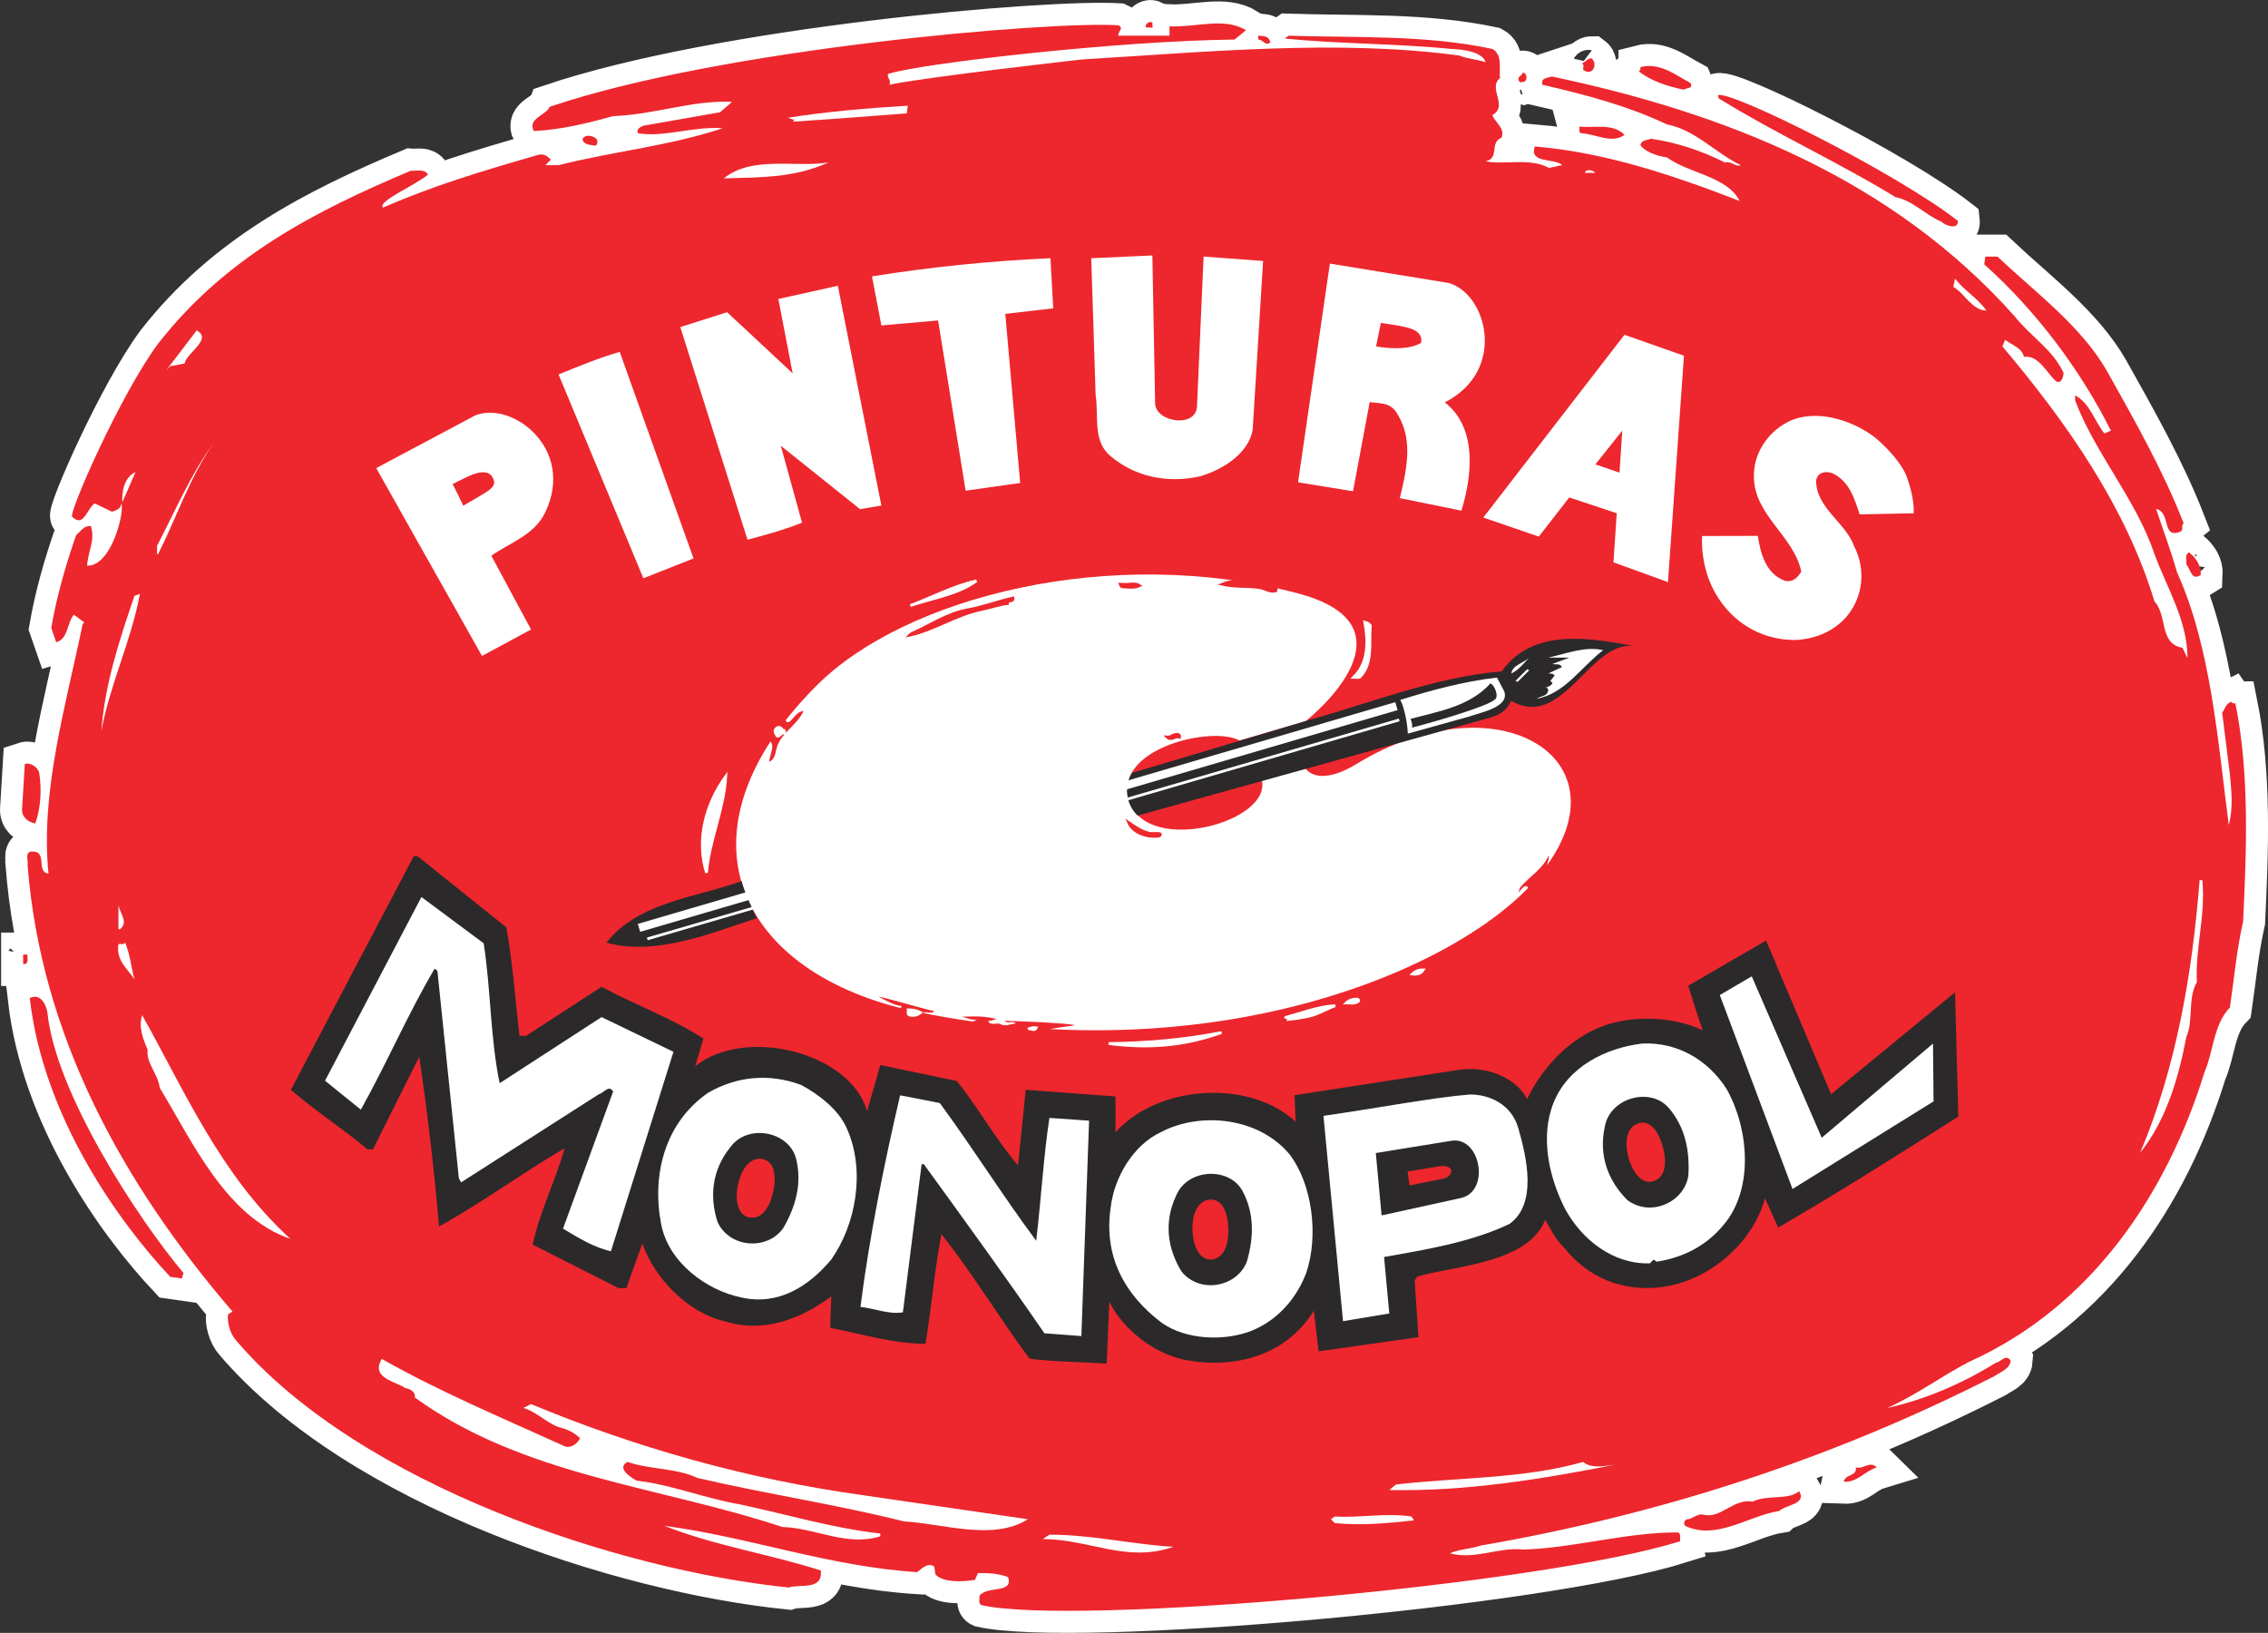<?xml version="1.0" encoding="UTF-8"?>
<svg xmlns="http://www.w3.org/2000/svg" xmlns:xlink="http://www.w3.org/1999/xlink" width="437.72pt" height="315.13pt" viewBox="0 0 437.72 315.13" version="1.1">
<rect x="0" y="0" width="437.72" height="315.13" fill="#333333" stroke="none"/>
<defs>
<clipPath id="clip1">
  <path d="M 0 0 L 437.719 0 L 437.719 315.129 L 0 315.129 Z M 0 0 "/>
</clipPath>
<clipPath id="clip2">
  <path d="M 364 121 L 437.719 121 L 437.719 271 L 364 271 Z M 364 121 "/>
</clipPath>
<clipPath id="clip3">
  <path d="M 373 58 L 437.719 58 L 437.719 160 L 373 160 Z M 373 58 "/>
</clipPath>
<clipPath id="clip4">
  <path d="M 307 234 L 411 234 L 411 315.129 L 307 315.129 Z M 307 234 "/>
</clipPath>
<clipPath id="clip5">
  <path d="M 276 239 L 396 239 L 396 315.129 L 276 315.129 Z M 276 239 "/>
</clipPath>
<clipPath id="clip6">
  <path d="M 220 234 L 360 234 L 360 315.129 L 220 315.129 Z M 220 234 "/>
</clipPath>
<clipPath id="clip7">
  <path d="M 208 244 L 322 244 L 322 315.129 L 208 315.129 Z M 208 244 "/>
</clipPath>
<clipPath id="clip8">
  <path d="M 153 248 L 275 248 L 275 315.129 L 153 315.129 Z M 153 248 "/>
</clipPath>
<clipPath id="clip9">
  <path d="M 25 214 L 247 214 L 247 315.129 L 25 315.129 Z M 25 214 "/>
</clipPath>
</defs>
<g id="surface1">
<path style=" stroke:none;fill-rule:nonzero;fill:rgb(92.899%,15.3%,17.599%);fill-opacity:1;" d="M 430.367 194.434 C 427.18 197.73 427.18 203.047 425.477 206.871 C 418.246 230.371 403.684 252.164 380.082 262.797 C 374.555 265.664 369.98 269.176 364.238 271.727 C 371.469 270.133 378.699 267.047 385.184 263.008 C 386.141 262.902 387.098 261.203 388.055 262.582 C 387.949 264.176 386.035 264.816 384.973 265.559 C 353.926 281.402 320.758 292.246 285.672 298.305 C 283.867 298.945 281.633 298.945 279.824 299.793 C 284.93 301.07 289.074 298.516 294.07 299.051 C 304.066 298.73 314.164 295.648 323.945 295.754 C 324.477 296.18 324.16 296.922 324.266 297.453 C 297.207 305.961 207.371 313.828 189.457 309.789 C 188.715 309.469 189.141 308.617 189.031 307.98 C 190.52 305.961 195.625 307.66 194.562 304.367 C 192.859 303.727 190.84 303.516 188.715 303.621 L 188.184 304.898 C 185.738 305.324 181.91 305.43 180.527 303.832 L 180.316 302.344 C 179.039 301.496 177.977 302.664 177.02 303.41 C 160.008 302.344 144.488 296.605 128.223 294.477 C 137.895 298.305 148.422 299.902 158.414 303.09 C 158.84 307.023 154.375 305.641 152.246 306.383 C 119.93 303.09 69.59 286.77 45.613 258.754 C 44.34 257.371 43.805 255.035 44.02 253.652 L 44.871 253.121 C 23.5 228.242 7.871 199.645 5.32 166.898 C 5.535 166.367 4.684 164.453 6.066 164.348 C 9.359 164.133 6.809 168.281 9.359 168.598 C 7.766 152.863 12.656 136.387 15.953 120.438 L 16.27 120.117 L 14.25 118.629 C 12.867 120.332 13.188 123.309 10.848 123.945 L 9.891 121.184 C 10.953 115.016 12.707 109.008 14.676 103.32 C 15.527 102.578 16.164 101.406 17.547 101.516 C 18.398 104.277 17.016 106.297 16.801 109.168 C 21.586 109.383 24.141 98.43 23.395 97.152 C 23.395 98.219 22.332 98.535 21.586 98.75 L 18.289 97.152 C 16.695 98.219 16.164 101.938 13.93 99.707 C 13.188 99.066 23.18 76.211 30.516 66.324 C 43.699 49.418 61.137 40.594 79.316 32.938 C 80.484 33.047 81.867 32.516 82.613 33.684 C 79.953 35.914 72.883 38.785 73.895 40.062 C 83.887 35.758 92.395 33.203 103.98 29.855 C 105.043 29.641 105.684 30.176 106.32 30.812 L 105.258 31.875 L 107.809 31.875 C 118.863 29.113 128.754 28.262 139.488 24.754 C 133.75 24.328 128.223 26.559 123.117 25.711 C 122.691 24.859 123.863 24.328 124.395 24.223 L 138.957 21.668 L 141.297 19.648 C 133.43 19.328 126.52 22.094 118.332 22.414 C 113.336 23.797 108.129 25.07 103.023 25.285 C 101.746 22.84 105.363 22.309 106.105 20.605 C 139.328 9.336 202.535 4.074 215.824 4.871 C 216.996 5.402 215.719 6.148 215.824 6.891 L 225.711 6.891 L 225.711 5.086 C 231.027 5.297 236.238 3.277 240.488 5.828 L 238.258 7.637 C 216.145 7.848 177.871 12.207 171.543 14.227 C 170.801 14.547 172.234 15.609 171.598 16.355 C 179.094 14.812 208.914 11.465 208.914 11.465 C 232.305 10.082 258.137 7.531 281.633 10.719 C 283.227 11.355 285.035 11.465 286.738 11.996 C 285.992 9.977 282.59 9.551 280.039 9.441 C 269.512 8.379 257.926 8.484 247.93 7.422 L 248.676 6.891 C 261.645 7.316 275.043 6.68 288.012 9.441 C 290.031 10.508 289.289 13.27 289.5 15.078 C 287.055 16.992 291.203 20.5 288.012 22.199 C 288.648 23.797 290.457 24.645 289.82 26.559 C 287.375 27.516 289.5 30.492 286.738 31.133 C 290.352 31.875 295.242 30.387 298.961 32.406 L 301.516 31.875 C 299.812 30.387 295.137 31.664 296.199 28.262 C 310.02 29.43 323.098 33.895 335.746 38.785 C 333.301 34.004 326.18 33.578 321.715 30.387 C 319.695 30.07 317.566 29.324 316.609 28.051 C 316.719 26.984 317.887 27.094 318.633 26.773 C 323.734 27.516 328.41 29.113 332.879 31.344 C 334.152 31.027 335.004 32.301 335.961 31.875 C 331.07 29.539 327.242 25.07 321.715 24.008 C 314.059 20.395 305.98 18.266 297.688 16.355 C 297.262 14.973 298.75 15.078 299.496 14.758 C 332.664 21.777 364.879 34.215 388.797 61.008 C 391.988 65.047 396.133 67.387 398.262 71.957 C 398.262 72.703 397.73 74.402 396.668 73.445 C 394.965 71.852 393.371 68.449 390.605 68.875 C 390.289 67.172 388.375 66.641 386.992 65.578 L 386.461 66.855 C 398.578 81.207 410.273 97.688 415.805 116.078 C 418.355 118.738 416.652 124.266 421.227 125.012 L 422.184 127.027 C 422.184 119.801 418.246 113.527 415.805 106.934 C 412.293 96.41 404.32 87.48 400.492 77.273 L 400.492 76.316 C 403.258 77.699 404.215 81.207 406.129 83.652 L 407.402 83.121 C 401.555 71.426 392.945 59.945 382.953 51.012 L 383.164 49.523 L 385.504 49.523 C 392.945 56.543 401.664 62.922 406.66 71.637 C 412.082 81.312 417.504 90.883 421.438 100.98 C 420.906 101.406 421.438 102.152 420.906 102.578 C 417.078 104.172 419.098 98.855 416.121 98.219 C 417.398 102.047 418.992 106.297 420.16 110.445 C 426.754 125.012 428.027 143.082 430.156 159.242 C 431.004 155.949 430.688 152.863 430.367 149.461 L 428.879 137.555 C 429.516 136.598 429.516 135.961 430.582 135.43 C 430.793 135.746 431.113 135.746 431.43 135.746 C 434.195 149.461 433.559 164.238 432.918 177.848 C 431.645 183.484 431.219 188.586 430.367 194.434 "/>
<g clip-path="url(#clip1)" clip-rule="nonzero">
<path style="fill:none;stroke-width:85.02;stroke-linecap:butt;stroke-linejoin:miter;stroke:rgb(100%,100%,100%);stroke-opacity:1;stroke-miterlimit:4;" d="M 4303.672 1206.964 C 4271.797 1173.995 4271.797 1120.831 4254.766 1082.589 C 4182.461 847.589 4036.836 629.659 3800.82 523.331 C 3745.547 494.659 3699.805 459.542 3642.383 434.034 C 3714.688 449.972 3786.992 480.831 3851.836 521.222 C 3861.406 522.277 3870.977 539.269 3880.547 525.48 C 3879.492 509.542 3860.352 503.136 3849.727 495.714 C 3539.258 337.277 3207.578 228.839 2856.719 168.253 C 2838.672 161.847 2816.328 161.847 2798.242 153.37 C 2849.297 140.597 2890.742 166.144 2940.703 160.792 C 3040.664 163.995 3141.641 194.816 3239.453 193.761 C 3244.766 189.503 3241.602 182.081 3242.656 176.769 C 2972.07 91.691 2073.711 13.019 1894.57 53.409 C 1887.148 56.612 1891.406 65.128 1890.312 71.495 C 1905.195 91.691 1956.25 74.698 1945.625 107.628 C 1928.594 114.034 1908.398 116.144 1887.148 115.089 L 1881.836 102.316 C 1857.383 98.058 1819.102 97.003 1805.273 112.98 L 1803.164 127.862 C 1790.391 136.339 1779.766 124.659 1770.195 117.198 C 1600.078 127.862 1444.883 185.245 1282.227 206.534 C 1378.945 168.253 1484.219 152.277 1584.141 120.402 C 1588.398 81.066 1543.75 94.894 1522.461 87.472 C 1199.297 120.402 695.898 283.605 456.133 563.761 C 443.398 577.589 438.047 600.948 440.195 614.777 L 448.711 620.089 C 235 868.878 78.711 1154.855 53.203 1482.316 C 55.352 1487.628 46.836 1506.769 60.664 1507.823 C 93.594 1509.972 68.086 1468.487 93.594 1465.323 C 77.656 1622.667 126.562 1787.433 159.531 1946.925 L 162.695 1950.128 L 142.5 1965.011 C 128.672 1947.98 131.875 1918.214 108.477 1911.847 L 98.906 1939.464 C 109.531 2001.144 127.07 2061.222 146.758 2118.097 C 155.273 2125.519 161.641 2137.238 175.469 2136.144 C 183.984 2108.527 170.156 2088.331 168.008 2059.62 C 215.859 2057.472 241.406 2167.003 233.945 2179.777 C 233.945 2169.113 223.32 2165.948 215.859 2163.8 L 182.891 2179.777 C 166.953 2169.113 161.641 2131.925 139.297 2154.23 C 131.875 2160.636 231.797 2389.191 305.156 2488.058 C 436.992 2657.12 611.367 2745.363 793.164 2821.925 C 804.844 2820.831 818.672 2826.144 826.133 2814.464 C 799.531 2792.159 728.828 2763.448 738.945 2750.675 C 838.867 2793.722 923.945 2819.269 1039.805 2852.745 C 1050.43 2854.894 1056.836 2849.542 1063.203 2843.175 L 1052.578 2832.55 L 1078.086 2832.55 C 1188.633 2860.167 1287.539 2868.683 1394.883 2903.761 C 1337.5 2908.019 1282.227 2885.714 1231.172 2894.191 C 1226.914 2902.706 1238.633 2908.019 1243.945 2909.073 L 1389.57 2934.62 L 1412.969 2954.816 C 1334.297 2958.019 1265.195 2930.363 1183.32 2927.159 C 1133.359 2913.331 1081.289 2900.597 1030.234 2898.448 C 1017.461 2922.902 1053.633 2928.214 1061.055 2945.245 C 1393.281 3057.941 2025.352 3110.558 2158.242 3102.589 C 2169.961 3097.277 2157.188 3089.816 2158.242 3082.394 L 2257.109 3082.394 L 2257.109 3100.441 C 2310.273 3098.331 2362.383 3118.527 2404.883 3093.019 L 2382.578 3074.933 C 2161.445 3072.823 1778.711 3029.23 1715.43 3009.034 C 1708.008 3005.831 1722.344 2995.206 1715.977 2987.745 C 1790.938 3003.175 2089.141 3036.652 2089.141 3036.652 C 2323.047 3050.48 2581.367 3075.988 2816.328 3044.113 C 2832.266 3037.745 2850.352 3036.652 2867.383 3031.339 C 2859.922 3051.534 2825.898 3055.792 2800.391 3056.886 C 2695.117 3067.511 2579.258 3066.456 2479.297 3077.081 L 2486.758 3082.394 C 2616.445 3078.136 2750.43 3084.503 2880.117 3056.886 C 2900.312 3046.222 2892.891 3018.605 2895 3000.519 C 2870.547 2981.378 2912.031 2946.3 2880.117 2929.308 C 2886.484 2913.331 2904.57 2904.855 2898.203 2885.714 C 2873.75 2876.144 2895 2846.378 2867.383 2839.972 C 2903.516 2832.55 2952.422 2847.433 2989.609 2827.238 L 3015.156 2832.55 C 2998.125 2847.433 2951.367 2834.659 2961.992 2868.683 C 3100.195 2857.003 3230.977 2812.355 3357.461 2763.448 C 3333.008 2811.261 3261.797 2815.519 3217.148 2847.433 C 3196.953 2850.597 3175.664 2858.058 3166.094 2870.792 C 3167.188 2881.456 3178.867 2880.363 3186.328 2883.566 C 3237.344 2876.144 3284.102 2860.167 3328.789 2837.863 C 3341.523 2841.027 3350.039 2828.292 3359.609 2832.55 C 3310.703 2855.909 3272.422 2900.597 3217.148 2911.222 C 3140.586 2947.355 3059.805 2968.644 2976.875 2987.745 C 2972.617 3001.573 2987.5 3000.519 2994.961 3003.722 C 3326.641 2933.527 3648.789 2809.152 3887.969 2541.222 C 3919.883 2500.831 3961.328 2477.433 3982.617 2431.73 C 3982.617 2424.269 3977.305 2407.277 3966.68 2416.847 C 3949.648 2432.784 3933.711 2466.808 3906.055 2462.55 C 3902.891 2479.581 3883.75 2484.894 3869.922 2495.519 L 3864.609 2482.745 C 3985.781 2339.23 4102.734 2174.425 4158.047 1990.519 C 4183.555 1963.917 4166.523 1908.644 4212.266 1901.183 L 4221.836 1881.027 C 4221.836 1953.292 4182.461 2016.027 4158.047 2081.964 C 4122.93 2187.198 4043.203 2276.495 4004.922 2378.566 L 4004.922 2388.136 C 4032.578 2374.308 4042.148 2339.23 4061.289 2314.777 L 4074.023 2320.089 C 4015.547 2437.042 3929.453 2551.847 3829.531 2641.183 L 3831.641 2656.066 L 3855.039 2656.066 C 3929.453 2585.87 4016.641 2522.081 4066.602 2434.933 C 4120.82 2338.175 4175.039 2242.472 4214.375 2141.495 C 4209.062 2137.238 4214.375 2129.777 4209.062 2125.519 C 4170.781 2109.581 4190.977 2162.745 4161.211 2169.113 C 4173.984 2130.831 4189.922 2088.331 4201.602 2046.847 C 4267.539 1901.183 4280.273 1720.48 4301.562 1558.878 C 4310.039 1591.808 4306.875 1622.667 4303.672 1656.691 L 4288.789 1775.753 C 4295.156 1785.323 4295.156 1791.691 4305.82 1797.003 C 4307.93 1793.839 4311.133 1793.839 4314.297 1793.839 C 4341.953 1656.691 4335.586 1508.917 4329.18 1372.823 C 4316.445 1316.456 4312.188 1265.441 4303.672 1206.964 Z M 4303.672 1206.964 " transform="matrix(0.1,0,0,-0.1,0,315.13)"/>
</g>
<path style=" stroke:none;fill-rule:nonzero;fill:rgb(100%,100%,100%);fill-opacity:1;" d="M 423.988 189.543 C 422.184 192.629 423.352 197.199 421.969 200.066 C 420.48 207.828 418.246 215.91 413.039 222.5 C 420.055 205.914 423.141 187.629 424.52 169.875 L 425.051 169.875 C 425.691 176.891 423.672 182.738 423.988 189.543 "/>
<g clip-path="url(#clip2)" clip-rule="nonzero">
<path style="fill:none;stroke-width:85.02;stroke-linecap:butt;stroke-linejoin:miter;stroke:rgb(100%,100%,100%);stroke-opacity:1;stroke-miterlimit:4;" d="M 4239.883 1255.87 C 4221.836 1225.011 4233.516 1179.308 4219.688 1150.636 C 4204.805 1073.019 4182.461 992.198 4130.391 926.3 C 4200.547 1092.159 4231.406 1275.011 4245.195 1452.55 L 4250.508 1452.55 C 4256.914 1382.394 4236.719 1323.917 4239.883 1255.87 Z M 4239.883 1255.87 " transform="matrix(0.1,0,0,-0.1,0,315.13)"/>
</g>
<path style=" stroke:none;fill-rule:nonzero;fill:rgb(92.899%,15.3%,17.599%);fill-opacity:1;" d="M 424.734 110.977 C 422.926 112.145 422.82 109.91 421.969 108.953 C 422.074 108.211 421.543 107.039 422.5 106.617 C 423.883 107.785 424.84 109.168 424.734 110.977 "/>
<g clip-path="url(#clip3)" clip-rule="nonzero">
<path style="fill:none;stroke-width:85.02;stroke-linecap:butt;stroke-linejoin:miter;stroke:rgb(100%,100%,100%);stroke-opacity:1;stroke-miterlimit:4;" d="M 4247.344 2041.534 C 4229.258 2029.855 4228.203 2052.198 4219.688 2061.769 C 4220.742 2069.191 4215.43 2080.909 4225 2085.128 C 4238.828 2073.448 4248.398 2059.62 4247.344 2041.534 Z M 4247.344 2041.534 " transform="matrix(0.1,0,0,-0.1,0,315.13)"/>
</g>
<path style=" stroke:none;fill-rule:nonzero;fill:rgb(100%,100%,100%);fill-opacity:1;" d="M 376.996 55.371 L 377.316 53.777 C 379.336 56.328 381.57 57.391 383.375 59.945 C 380.508 59.836 379.23 56.648 376.996 55.371 "/>
<path style="fill:none;stroke-width:85.02;stroke-linecap:butt;stroke-linejoin:miter;stroke:rgb(100%,100%,100%);stroke-opacity:1;stroke-miterlimit:4;" d="M 3769.961 2597.589 L 3773.164 2613.527 C 3793.359 2588.019 3815.703 2577.394 3833.75 2551.847 C 3805.078 2552.941 3792.305 2584.816 3769.961 2597.589 Z M 3769.961 2597.589 " transform="matrix(0.1,0,0,-0.1,0,315.13)"/>
<path style=" stroke:none;fill-rule:nonzero;fill:rgb(92.899%,15.3%,17.599%);fill-opacity:1;" d="M 374.766 42.824 C 371.684 41.551 369.129 38.68 365.836 38.043 C 354.672 31.238 342.977 25.922 331.922 19.117 C 331.602 19.012 331.602 18.586 331.602 18.371 C 334.047 17.414 365.836 33.258 377.848 42.613 C 378.062 44.422 375.402 43.57 374.766 42.824 "/>
<path style="fill:none;stroke-width:85.02;stroke-linecap:butt;stroke-linejoin:miter;stroke:rgb(100%,100%,100%);stroke-opacity:1;stroke-miterlimit:4;" d="M 3747.656 2723.058 C 3716.836 2735.792 3691.289 2764.503 3658.359 2770.87 C 3546.719 2838.917 3429.766 2892.081 3319.219 2960.128 C 3316.016 2961.183 3316.016 2965.441 3316.016 2967.589 C 3340.469 2977.159 3658.359 2818.722 3778.477 2725.167 C 3780.625 2707.081 3754.023 2715.597 3747.656 2723.058 Z M 3747.656 2723.058 " transform="matrix(0.1,0,0,-0.1,0,315.13)"/>
<path style=" stroke:none;fill-rule:nonzero;fill:rgb(92.899%,15.3%,17.599%);fill-opacity:1;" d="M 355.84 285.973 C 356.16 284.379 358.395 285.016 358.18 283.207 C 359.668 283.633 360.836 281.828 362.219 283.207 C 359.773 283.953 358.605 286.078 355.84 285.973 "/>
<g clip-path="url(#clip4)" clip-rule="nonzero">
<path style="fill:none;stroke-width:85.02;stroke-linecap:butt;stroke-linejoin:miter;stroke:rgb(100%,100%,100%);stroke-opacity:1;stroke-miterlimit:4;" d="M 3558.398 291.573 C 3561.602 307.511 3583.945 301.144 3581.797 319.23 C 3596.68 314.972 3608.359 333.019 3622.188 319.23 C 3597.734 311.769 3586.055 290.519 3558.398 291.573 Z M 3558.398 291.573 " transform="matrix(0.1,0,0,-0.1,0,315.13)"/>
</g>
<path style=" stroke:none;fill-rule:nonzero;fill:rgb(92.899%,15.3%,17.599%);fill-opacity:1;" d="M 343.402 291.605 C 337.344 292.562 331.281 297.348 325.223 294.477 C 324.902 294.051 325.008 293.52 325.543 293.203 C 326.5 293.309 327.668 291.926 328.836 292.352 C 332.238 293.094 334.473 289.164 338.301 289.801 C 340.957 288.418 345.211 289.586 347.23 287.781 C 348.719 290.332 344.785 290.332 343.402 291.605 "/>
<g clip-path="url(#clip5)" clip-rule="nonzero">
<path style="fill:none;stroke-width:85.02;stroke-linecap:butt;stroke-linejoin:miter;stroke:rgb(100%,100%,100%);stroke-opacity:1;stroke-miterlimit:4;" d="M 3434.023 235.245 C 3373.438 225.675 3312.812 177.823 3252.227 206.534 C 3249.023 210.792 3250.078 216.105 3255.43 219.269 C 3265 218.214 3276.68 232.042 3288.359 227.784 C 3322.383 220.363 3344.727 259.659 3383.008 253.292 C 3409.57 267.12 3452.109 255.441 3472.305 273.488 C 3487.188 247.98 3447.852 247.98 3434.023 235.245 Z M 3434.023 235.245 " transform="matrix(0.1,0,0,-0.1,0,315.13)"/>
</g>
<path style=" stroke:none;fill-rule:nonzero;fill:rgb(92.899%,15.3%,17.599%);fill-opacity:1;" d="M 325.008 17.309 C 321.82 16.672 318.844 15.715 316.289 13.801 C 316.609 13.59 316.609 13.27 316.609 12.949 C 320.332 11.992 323.309 14.438 326.285 16.035 C 326.816 17.203 325.434 16.887 325.008 17.309 "/>
<path style="fill:none;stroke-width:85.02;stroke-linecap:butt;stroke-linejoin:miter;stroke:rgb(100%,100%,100%);stroke-opacity:1;stroke-miterlimit:4;" d="M 3250.078 2978.214 C 3218.203 2984.581 3188.438 2994.152 3162.891 3013.292 C 3166.094 3015.402 3166.094 3018.605 3166.094 3021.808 C 3203.32 3031.378 3233.086 3006.925 3262.852 2990.948 C 3268.164 2979.269 3254.336 2982.433 3250.078 2978.214 Z M 3250.078 2978.214 " transform="matrix(0.1,0,0,-0.1,0,315.13)"/>
<path style=" stroke:none;fill-rule:nonzero;fill:rgb(92.899%,15.3%,17.599%);fill-opacity:1;" d="M 305.129 25.711 C 304.598 25.496 304.914 24.859 304.809 24.434 C 307.469 24.754 311.297 23.691 313.527 26.027 C 311.082 27.836 307.895 25.816 305.129 25.711 "/>
<path style="fill:none;stroke-width:85.02;stroke-linecap:butt;stroke-linejoin:miter;stroke:rgb(100%,100%,100%);stroke-opacity:1;stroke-miterlimit:4;" d="M 3051.289 2894.191 C 3045.977 2896.339 3049.141 2902.706 3048.086 2906.964 C 3074.688 2903.761 3112.969 2914.386 3135.273 2891.027 C 3110.82 2872.941 3078.945 2893.136 3051.289 2894.191 Z M 3051.289 2894.191 " transform="matrix(0.1,0,0,-0.1,0,315.13)"/>
<path style=" stroke:none;fill-rule:nonzero;fill:rgb(100%,100%,100%);fill-opacity:1;" d="M 268.133 287.566 L 269.406 286.504 C 281.102 285.121 293.965 285.441 305.555 282.145 C 307.148 283.527 309.809 282.891 311.719 282.676 C 297.688 285.441 282.801 287.887 268.133 287.566 "/>
<g clip-path="url(#clip6)" clip-rule="nonzero">
<path style="fill:none;stroke-width:85.02;stroke-linecap:butt;stroke-linejoin:miter;stroke:rgb(100%,100%,100%);stroke-opacity:1;stroke-miterlimit:4;" d="M 2681.328 275.636 L 2694.062 286.261 C 2811.016 300.089 2939.648 296.886 3055.547 329.855 C 3071.484 316.027 3098.086 322.394 3117.188 324.542 C 2976.875 296.886 2828.008 272.433 2681.328 275.636 Z M 2681.328 275.636 " transform="matrix(0.1,0,0,-0.1,0,315.13)"/>
</g>
<path style=" stroke:none;fill-rule:nonzero;fill:rgb(92.899%,15.3%,17.599%);fill-opacity:1;" d="M 305.555 13.48 C 305.555 13.059 305.766 12.527 305.34 12.207 C 305.98 11.992 306.406 11.25 307.148 11.25 C 308.426 12.207 307.469 14.867 305.555 13.48 "/>
<path style="fill:none;stroke-width:85.02;stroke-linecap:butt;stroke-linejoin:miter;stroke:rgb(100%,100%,100%);stroke-opacity:1;stroke-miterlimit:4;" d="M 3055.547 3016.495 C 3055.547 3020.714 3057.656 3026.027 3053.398 3029.23 C 3059.805 3031.378 3064.062 3038.8 3071.484 3038.8 C 3084.258 3029.23 3074.688 3002.628 3055.547 3016.495 Z M 3055.547 3016.495 " transform="matrix(0.1,0,0,-0.1,0,315.13)"/>
<path style=" stroke:none;fill-rule:nonzero;fill:rgb(100%,100%,100%);fill-opacity:1;" d="M 305.871 33.363 C 306.086 32.516 307.469 32.832 307.895 33.363 "/>
<path style="fill:none;stroke-width:85.02;stroke-linecap:butt;stroke-linejoin:miter;stroke:rgb(100%,100%,100%);stroke-opacity:1;stroke-miterlimit:4;" d="M 3058.711 2817.667 C 3060.859 2826.144 3074.688 2822.98 3078.945 2817.667 Z M 3058.711 2817.667 " transform="matrix(0.1,0,0,-0.1,0,315.13)"/>
<path style=" stroke:none;fill-rule:nonzero;fill:rgb(92.899%,15.3%,17.599%);fill-opacity:1;" d="M 294.07 15.82 C 293.754 15.715 293.328 16.035 293.117 15.504 C 292.797 14.758 293.859 14.652 293.859 14.016 C 294.711 14.016 294.922 15.504 294.07 15.82 "/>
<path style="fill:none;stroke-width:85.02;stroke-linecap:butt;stroke-linejoin:miter;stroke:rgb(100%,100%,100%);stroke-opacity:1;stroke-miterlimit:4;" d="M 2940.703 2993.097 C 2937.539 2994.152 2933.281 2990.948 2931.172 2996.261 C 2927.969 3003.722 2938.594 3004.777 2938.594 3011.144 C 2947.109 3011.144 2949.219 2996.261 2940.703 2993.097 Z M 2940.703 2993.097 " transform="matrix(0.1,0,0,-0.1,0,315.13)"/>
<path style=" stroke:none;fill-rule:nonzero;fill:rgb(100%,100%,100%);fill-opacity:1;" d="M 257.605 293.945 L 256.863 293.203 L 257.605 292.672 C 262.391 292.988 267.492 291.926 272.383 292.672 L 272.914 293.414 C 268.238 293.945 262.711 294.477 257.605 293.945 "/>
<g clip-path="url(#clip7)" clip-rule="nonzero">
<path style="fill:none;stroke-width:85.02;stroke-linecap:butt;stroke-linejoin:miter;stroke:rgb(100%,100%,100%);stroke-opacity:1;stroke-miterlimit:4;" d="M 2576.055 211.847 L 2568.633 219.269 L 2576.055 224.581 C 2623.906 221.417 2674.922 232.042 2723.828 224.581 L 2729.141 217.159 C 2682.383 211.847 2627.109 206.534 2576.055 211.847 Z M 2576.055 211.847 " transform="matrix(0.1,0,0,-0.1,0,315.13)"/>
</g>
<path style=" stroke:none;fill-rule:nonzero;fill:rgb(92.899%,15.3%,17.599%);fill-opacity:1;" d="M 245.164 8.168 C 244.211 9.02 243.68 7.527 242.828 7.637 L 242.828 6.891 C 243.68 6.996 244.848 6.785 245.164 8.168 "/>
<path style="fill:none;stroke-width:85.02;stroke-linecap:butt;stroke-linejoin:miter;stroke:rgb(100%,100%,100%);stroke-opacity:1;stroke-miterlimit:4;" d="M 2451.641 3069.62 C 2442.109 3061.105 2436.797 3076.027 2428.281 3074.933 L 2428.281 3082.394 C 2436.797 3081.339 2448.477 3083.448 2451.641 3069.62 Z M 2451.641 3069.62 " transform="matrix(0.1,0,0,-0.1,0,315.13)"/>
<path style=" stroke:none;fill-rule:nonzero;fill:rgb(100%,100%,100%);fill-opacity:1;" d="M 201.258 297.027 L 202.535 296.18 C 210.828 296.18 218.695 298.094 226.457 298.516 C 217.523 301.707 210.191 297.027 201.258 297.027 "/>
<g clip-path="url(#clip8)" clip-rule="nonzero">
<path style="fill:none;stroke-width:85.02;stroke-linecap:butt;stroke-linejoin:miter;stroke:rgb(100%,100%,100%);stroke-opacity:1;stroke-miterlimit:4;" d="M 2012.578 181.027 L 2025.352 189.503 C 2108.281 189.503 2186.953 170.363 2264.57 166.144 C 2175.234 134.23 2101.914 181.027 2012.578 181.027 Z M 2012.578 181.027 " transform="matrix(0.1,0,0,-0.1,0,315.13)"/>
</g>
<path style=" stroke:none;fill-rule:nonzero;fill:rgb(92.899%,15.3%,17.599%);fill-opacity:1;" d="M 221.141 5.297 C 220.926 4.66 221.777 4.02 222.414 4.34 L 222.414 5.297 "/>
<path style="fill:none;stroke-width:85.02;stroke-linecap:butt;stroke-linejoin:miter;stroke:rgb(100%,100%,100%);stroke-opacity:1;stroke-miterlimit:4;" d="M 2211.406 3098.331 C 2209.258 3104.698 2217.773 3111.105 2224.141 3107.902 L 2224.141 3098.331 Z M 2211.406 3098.331 " transform="matrix(0.1,0,0,-0.1,0,315.13)"/>
<path style=" stroke:none;fill-rule:nonzero;fill:rgb(100%,100%,100%);fill-opacity:1;" d="M 174.469 293.625 C 161.391 290.332 147.781 288.312 134.598 285.23 C 130.559 283.312 125.457 283.633 121.098 282.145 C 118.863 283.312 121.844 285.23 122.902 285.762 C 129.496 286.504 135.98 289.16 142.785 290.332 C 151.82 292.246 160.539 294.902 169.895 295.965 L 169.895 296.496 C 163.41 298.52 157.457 294.902 150.973 294.691 C 126.84 286.719 101.109 284.91 80.059 269.707 C 80.273 268.645 79.102 268.004 78.254 267.898 C 76.445 266.621 71.449 265.984 73.68 262.266 C 85.164 268.75 97.176 273.746 109.082 279.168 C 110.465 279.488 111.422 278.531 111.953 277.574 C 110.68 276.297 109.191 275.766 107.594 275.34 C 105.258 274.383 103.344 272.363 101.004 271.727 L 102.492 270.98 C 122.691 279.383 144.168 285.441 166.281 288.523 L 198.387 293.203 C 191.586 297.453 182.227 294.055 174.469 293.625 "/>
<g clip-path="url(#clip9)" clip-rule="nonzero">
<path style="fill:none;stroke-width:85.02;stroke-linecap:butt;stroke-linejoin:miter;stroke:rgb(100%,100%,100%);stroke-opacity:1;stroke-miterlimit:4;" d="M 1744.688 215.05 C 1613.906 247.98 1477.812 268.175 1345.977 298.995 C 1305.586 318.175 1254.57 314.972 1210.977 329.855 C 1188.633 318.175 1218.438 298.995 1229.023 293.683 C 1294.961 286.261 1359.805 259.698 1427.852 247.98 C 1518.203 228.839 1605.391 202.277 1698.945 191.652 L 1698.945 186.339 C 1634.102 166.105 1574.57 202.277 1509.727 204.386 C 1268.398 284.113 1011.094 302.198 800.586 454.23 C 802.734 464.855 791.016 471.261 782.539 472.316 C 764.453 485.089 714.492 491.456 736.797 528.644 C 851.641 463.8 971.758 413.839 1090.82 359.62 C 1104.648 356.417 1114.219 365.988 1119.531 375.558 C 1106.797 388.331 1091.914 393.644 1075.938 397.902 C 1052.578 407.472 1033.438 427.667 1010.039 434.034 L 1024.922 441.495 C 1226.914 357.472 1441.68 296.886 1662.812 266.066 L 1983.867 219.269 C 1915.859 176.769 1822.266 210.753 1744.688 215.05 Z M 1744.688 215.05 " transform="matrix(0.1,0,0,-0.1,0,315.13)"/>
</g>
<path style=" stroke:none;fill-rule:nonzero;fill:rgb(100%,100%,100%);fill-opacity:1;" d="M 175 21.883 C 167.664 22.414 160.008 23.051 152.992 23.477 L 153.312 23.156 L 152.035 22.734 C 159.266 21.562 167.98 20.82 175.211 20.395 "/>
<path style="fill:none;stroke-width:85.02;stroke-linecap:butt;stroke-linejoin:miter;stroke:rgb(100%,100%,100%);stroke-opacity:1;stroke-miterlimit:4;" d="M 1750 2932.472 C 1676.641 2927.159 1600.078 2920.792 1529.922 2916.534 L 1533.125 2919.738 L 1520.352 2923.956 C 1592.656 2935.675 1679.805 2943.097 1752.109 2947.355 Z M 1750 2932.472 " transform="matrix(0.1,0,0,-0.1,0,315.13)"/>
<path style=" stroke:none;fill-rule:nonzero;fill:rgb(100%,100%,100%);fill-opacity:1;" d="M 139.703 34.426 C 145.125 29.961 153.844 32.406 159.902 31.344 C 153.312 34.32 147.145 34.215 139.703 34.426 "/>
<path style="fill:none;stroke-width:85.02;stroke-linecap:butt;stroke-linejoin:miter;stroke:rgb(100%,100%,100%);stroke-opacity:1;stroke-miterlimit:4;" d="M 1397.031 2807.042 C 1451.25 2851.691 1538.438 2827.238 1599.023 2837.863 C 1533.125 2808.097 1471.445 2809.152 1397.031 2807.042 Z M 1397.031 2807.042 " transform="matrix(0.1,0,0,-0.1,0,315.13)"/>
<path style=" stroke:none;fill-rule:nonzero;fill:rgb(92.899%,15.3%,17.599%);fill-opacity:1;" d="M 114.508 28.047 C 113.656 27.941 112.484 27.836 112.484 26.773 C 113.125 25.816 114.613 26.242 115.25 26.984 C 115.355 27.516 115.25 28.367 114.508 28.047 "/>
<path style="fill:none;stroke-width:85.02;stroke-linecap:butt;stroke-linejoin:miter;stroke:rgb(100%,100%,100%);stroke-opacity:1;stroke-miterlimit:4;" d="M 1145.078 2870.831 C 1136.562 2871.886 1124.844 2872.941 1124.844 2883.566 C 1131.25 2893.136 1146.133 2888.878 1152.5 2881.456 C 1153.555 2876.144 1152.5 2867.628 1145.078 2870.831 Z M 1145.078 2870.831 " transform="matrix(0.1,0,0,-0.1,0,315.13)"/>
<path style=" stroke:none;fill-rule:nonzero;fill:rgb(100%,100%,100%);fill-opacity:1;" d="M 30.836 209.957 C 30.516 207.297 28.176 205.172 28.496 202.621 C 27.648 200.602 26.691 198.262 27.434 195.922 C 35.621 210.488 42.531 226.754 56.031 239.086 C 43.594 234.832 37.109 220.27 30.836 209.957 "/>
<path style="fill:none;stroke-width:85.02;stroke-linecap:butt;stroke-linejoin:miter;stroke:rgb(100%,100%,100%);stroke-opacity:1;stroke-miterlimit:4;" d="M 308.359 1051.73 C 305.156 1078.331 281.758 1099.581 284.961 1125.089 C 276.484 1145.284 266.914 1168.683 274.336 1192.081 C 356.211 1046.417 425.312 883.761 560.312 760.441 C 435.938 802.98 371.094 948.605 308.359 1051.73 Z M 308.359 1051.73 " transform="matrix(0.1,0,0,-0.1,0,315.13)"/>
<path style=" stroke:none;fill-rule:nonzero;fill:rgb(100%,100%,100%);fill-opacity:1;" d="M 30.516 106.934 L 30.305 106.934 L 30.305 105.34 C 33.812 98.645 36.684 91.73 41.254 85.461 C 36.578 92.156 34.023 100.023 30.516 106.934 "/>
<path style="fill:none;stroke-width:85.02;stroke-linecap:butt;stroke-linejoin:miter;stroke:rgb(100%,100%,100%);stroke-opacity:1;stroke-miterlimit:4;" d="M 305.156 2081.964 L 303.047 2081.964 L 303.047 2097.902 C 338.125 2164.855 366.836 2233.995 412.539 2296.691 C 365.781 2229.738 340.234 2151.066 305.156 2081.964 Z M 305.156 2081.964 " transform="matrix(0.1,0,0,-0.1,0,315.13)"/>
<path style=" stroke:none;fill-rule:nonzero;fill:rgb(100%,100%,100%);fill-opacity:1;" d="M 32.855 70.68 L 32.113 71.426 L 37.961 63.77 C 41.043 65.473 36.152 67.918 35.621 70.148 "/>
<path style="fill:none;stroke-width:85.02;stroke-linecap:butt;stroke-linejoin:miter;stroke:rgb(100%,100%,100%);stroke-opacity:1;stroke-miterlimit:4;" d="M 328.555 2444.503 L 321.133 2437.042 L 379.609 2513.605 C 410.43 2496.573 361.523 2472.12 356.211 2449.816 Z M 328.555 2444.503 " transform="matrix(0.1,0,0,-0.1,0,315.13)"/>
<path style=" stroke:none;fill-rule:nonzero;fill:rgb(92.899%,15.3%,17.599%);fill-opacity:1;" d="M 32.855 246.422 C 22.863 235.789 8.352 215.539 5.746 192.629 C 7.766 191.562 8.934 193.902 9.148 195.391 C 10.688 210.809 26.477 235.047 35.406 245.68 L 35.09 246.742 "/>
<path style="fill:none;stroke-width:85.02;stroke-linecap:butt;stroke-linejoin:miter;stroke:rgb(100%,100%,100%);stroke-opacity:1;stroke-miterlimit:4;" d="M 328.555 687.081 C 228.633 793.409 83.516 995.909 57.461 1225.011 C 77.656 1235.675 89.336 1212.277 91.484 1197.394 C 106.875 1043.214 264.766 800.831 354.062 694.503 L 350.898 683.878 Z M 328.555 687.081 " transform="matrix(0.1,0,0,-0.1,0,315.13)"/>
<path style=" stroke:none;fill-rule:nonzero;fill:rgb(100%,100%,100%);fill-opacity:1;" d="M 19.566 141.062 C 20.203 132.133 23.074 123.414 25.945 115.016 L 27.008 114.59 C 25.309 123.734 21.27 131.918 19.566 141.062 "/>
<path style="fill:none;stroke-width:85.02;stroke-linecap:butt;stroke-linejoin:miter;stroke:rgb(100%,100%,100%);stroke-opacity:1;stroke-miterlimit:4;" d="M 195.664 1740.675 C 202.031 1829.972 230.742 1917.159 259.453 2001.144 L 270.078 2005.402 C 253.086 1913.956 212.695 1832.12 195.664 1740.675 Z M 195.664 1740.675 " transform="matrix(0.1,0,0,-0.1,0,315.13)"/>
<path style=" stroke:none;fill-rule:nonzero;fill:rgb(100%,100%,100%);fill-opacity:1;" d="M 23.605 96.941 C 23.5 94.922 23.926 92.156 26.16 91.094 "/>
<path style="fill:none;stroke-width:85.02;stroke-linecap:butt;stroke-linejoin:miter;stroke:rgb(100%,100%,100%);stroke-opacity:1;stroke-miterlimit:4;" d="M 236.055 2181.886 C 235 2202.081 239.258 2229.738 261.602 2240.363 Z M 236.055 2181.886 " transform="matrix(0.1,0,0,-0.1,0,315.13)"/>
<path style=" stroke:none;fill-rule:nonzero;fill:rgb(100%,100%,100%);fill-opacity:1;" d="M 25.945 189.012 C 24.562 186.887 22.332 185.289 22.863 182.207 C 23.285 182.102 23.926 182.422 24.137 181.891 C 25.094 184.121 25.309 186.672 25.945 189.012 "/>
<path style="fill:none;stroke-width:85.02;stroke-linecap:butt;stroke-linejoin:miter;stroke:rgb(100%,100%,100%);stroke-opacity:1;stroke-miterlimit:4;" d="M 259.453 1261.183 C 245.625 1282.433 223.32 1298.409 228.633 1329.23 C 232.852 1330.284 239.258 1327.081 241.367 1332.394 C 250.938 1310.089 253.086 1284.581 259.453 1261.183 Z M 259.453 1261.183 " transform="matrix(0.1,0,0,-0.1,0,315.13)"/>
<path style=" stroke:none;fill-rule:nonzero;fill:rgb(100%,100%,100%);fill-opacity:1;" d="M 23.18 179.336 L 22.863 179.336 L 22.863 174.766 C 23.285 176.469 24.777 177.953 23.18 179.336 "/>
<path style="fill:none;stroke-width:85.02;stroke-linecap:butt;stroke-linejoin:miter;stroke:rgb(100%,100%,100%);stroke-opacity:1;stroke-miterlimit:4;" d="M 231.797 1357.941 L 228.633 1357.941 L 228.633 1403.644 C 232.852 1386.612 247.773 1371.769 231.797 1357.941 Z M 231.797 1357.941 " transform="matrix(0.1,0,0,-0.1,0,315.13)"/>
<path style=" stroke:none;fill-rule:nonzero;fill:rgb(92.899%,15.3%,17.599%);fill-opacity:1;" d="M 6.809 158.926 C 5.426 158.711 4.152 157.648 4.258 156.16 L 4.789 147.441 C 5.746 147.121 7.129 147.867 7.551 149.035 C 8.086 152.332 7.871 155.945 6.809 158.926 "/>
<path style="fill:none;stroke-width:85.02;stroke-linecap:butt;stroke-linejoin:miter;stroke:rgb(100%,100%,100%);stroke-opacity:1;stroke-miterlimit:4;" d="M 68.086 1562.042 C 54.258 1564.191 41.523 1574.816 42.578 1589.698 L 47.891 1676.886 C 57.461 1680.089 71.289 1672.628 75.508 1660.948 C 80.859 1627.98 78.711 1591.847 68.086 1562.042 Z M 68.086 1562.042 " transform="matrix(0.1,0,0,-0.1,0,315.13)"/>
<path style=" stroke:none;fill-rule:nonzero;fill:rgb(92.899%,15.3%,17.599%);fill-opacity:1;" d="M 5 186.035 L 4.469 186.035 L 4.469 184.227 L 5.32 184.227 C 5.215 184.758 5.535 185.504 5 186.035 "/>
<path style="fill:none;stroke-width:85.02;stroke-linecap:butt;stroke-linejoin:miter;stroke:rgb(100%,100%,100%);stroke-opacity:1;stroke-miterlimit:4;" d="M 50 1290.948 L 44.688 1290.948 L 44.688 1309.034 L 53.203 1309.034 C 52.148 1303.722 55.352 1296.261 50 1290.948 Z M 50 1290.948 " transform="matrix(0.1,0,0,-0.1,0,315.13)"/>
<path style=" stroke:none;fill-rule:nonzero;fill:rgb(92.899%,15.3%,17.599%);fill-opacity:1;" d="M 430.367 194.434 C 427.18 197.73 427.18 203.047 425.477 206.871 C 418.246 230.371 403.684 252.164 380.082 262.797 C 374.555 265.664 369.98 269.176 364.238 271.727 C 371.469 270.133 378.699 267.047 385.184 263.008 C 386.141 262.902 387.098 261.203 388.055 262.582 C 387.949 264.176 386.035 264.816 384.973 265.559 C 353.926 281.402 320.758 292.246 285.672 298.305 C 283.867 298.945 281.633 298.945 279.824 299.793 C 284.93 301.07 289.074 298.516 294.07 299.051 C 304.066 298.73 314.164 295.648 323.945 295.754 C 324.477 296.18 324.16 296.922 324.266 297.453 C 297.207 305.961 207.371 313.828 189.457 309.789 C 188.715 309.469 189.141 308.617 189.031 307.98 C 190.52 305.961 195.625 307.66 194.562 304.367 C 192.859 303.727 190.84 303.516 188.715 303.621 L 188.184 304.898 C 185.738 305.324 181.91 305.43 180.527 303.832 L 180.316 302.344 C 179.039 301.496 177.977 302.664 177.02 303.41 C 160.008 302.344 144.488 296.605 128.223 294.477 C 137.895 298.305 148.422 299.902 158.414 303.09 C 158.84 307.023 154.375 305.641 152.246 306.383 C 119.93 303.09 69.59 286.77 45.613 258.754 C 44.34 257.371 43.805 255.035 44.02 253.652 L 44.871 253.121 C 23.5 228.242 7.871 199.645 5.32 166.898 C 5.535 166.367 4.684 164.453 6.066 164.348 C 9.359 164.133 6.809 168.281 9.359 168.598 C 7.766 152.863 12.656 136.387 15.953 120.438 L 16.27 120.117 L 14.25 118.629 C 12.867 120.332 13.188 123.309 10.848 123.945 L 9.891 121.184 C 10.953 115.016 12.707 109.008 14.676 103.32 C 15.527 102.578 16.164 101.406 17.547 101.516 C 18.398 104.277 17.016 106.297 16.801 109.168 C 21.586 109.383 24.141 98.43 23.395 97.152 C 23.395 98.219 22.332 98.535 21.586 98.75 L 18.289 97.152 C 16.695 98.219 16.164 101.938 13.93 99.707 C 13.188 99.066 23.18 76.211 30.516 66.324 C 43.699 49.418 61.137 40.594 79.316 32.938 C 80.484 33.047 81.867 32.516 82.613 33.684 C 79.953 35.914 72.883 38.785 73.895 40.062 C 83.887 35.758 92.395 33.203 103.98 29.855 C 105.043 29.641 105.684 30.176 106.32 30.812 L 105.258 31.875 L 107.809 31.875 C 118.863 29.113 128.754 28.262 139.488 24.754 C 133.75 24.328 128.223 26.559 123.117 25.711 C 122.691 24.859 123.863 24.328 124.395 24.223 L 138.957 21.668 L 141.297 19.648 C 133.43 19.328 126.52 22.094 118.332 22.414 C 113.336 23.797 108.129 25.07 103.023 25.285 C 101.746 22.84 105.363 22.309 106.105 20.605 C 139.328 9.336 202.535 4.074 215.824 4.871 C 216.996 5.402 215.719 6.148 215.824 6.891 L 225.711 6.891 L 225.711 5.086 C 231.027 5.297 236.238 3.277 240.488 5.828 L 238.258 7.637 C 216.145 7.848 177.871 12.207 171.543 14.227 C 170.801 14.547 172.234 15.609 171.598 16.355 C 179.094 14.812 208.914 11.465 208.914 11.465 C 232.305 10.082 258.137 7.531 281.633 10.719 C 283.227 11.355 285.035 11.465 286.738 11.996 C 285.992 9.977 282.59 9.551 280.039 9.441 C 269.512 8.379 257.926 8.484 247.93 7.422 L 248.676 6.891 C 261.645 7.316 275.043 6.68 288.012 9.441 C 290.031 10.508 289.289 13.27 289.5 15.078 C 287.055 16.992 291.203 20.5 288.012 22.199 C 288.648 23.797 290.457 24.645 289.82 26.559 C 287.375 27.516 289.5 30.492 286.738 31.133 C 290.352 31.875 295.242 30.387 298.961 32.406 L 301.516 31.875 C 299.812 30.387 295.137 31.664 296.199 28.262 C 310.02 29.43 323.098 33.895 335.746 38.785 C 333.301 34.004 326.18 33.578 321.715 30.387 C 319.695 30.07 317.566 29.324 316.609 28.051 C 316.719 26.984 317.887 27.094 318.633 26.773 C 323.734 27.516 328.41 29.113 332.879 31.344 C 334.152 31.027 335.004 32.301 335.961 31.875 C 331.07 29.539 327.242 25.07 321.715 24.008 C 314.059 20.395 305.98 18.266 297.688 16.355 C 297.262 14.973 298.75 15.078 299.496 14.758 C 332.664 21.777 364.879 34.215 388.797 61.008 C 391.988 65.047 396.133 67.387 398.262 71.957 C 398.262 72.703 397.73 74.402 396.668 73.445 C 394.965 71.852 393.371 68.449 390.605 68.875 C 390.289 67.172 388.375 66.641 386.992 65.578 L 386.461 66.855 C 398.578 81.207 410.273 97.688 415.805 116.078 C 418.355 118.738 416.652 124.266 421.227 125.012 L 422.184 127.027 C 422.184 119.801 418.246 113.527 415.805 106.934 C 412.293 96.41 404.32 87.48 400.492 77.273 L 400.492 76.316 C 403.258 77.699 404.215 81.207 406.129 83.652 L 407.402 83.121 C 401.555 71.426 392.945 59.945 382.953 51.012 L 383.164 49.523 L 385.504 49.523 C 392.945 56.543 401.664 62.922 406.66 71.637 C 412.082 81.312 417.504 90.883 421.438 100.98 C 420.906 101.406 421.438 102.152 420.906 102.578 C 417.078 104.172 419.098 98.855 416.121 98.219 C 417.398 102.047 418.992 106.297 420.16 110.445 C 426.754 125.012 428.027 143.082 430.156 159.242 C 431.004 155.949 430.688 152.863 430.367 149.461 L 428.879 137.555 C 429.516 136.598 429.516 135.961 430.582 135.43 C 430.793 135.746 431.113 135.746 431.43 135.746 C 434.195 149.461 433.559 164.238 432.918 177.848 C 431.645 183.484 431.219 188.586 430.367 194.434 "/>
<path style=" stroke:none;fill-rule:nonzero;fill:rgb(100%,100%,100%);fill-opacity:1;" d="M 423.988 189.543 C 422.184 192.629 423.352 197.199 421.969 200.066 C 420.48 207.828 418.246 215.91 413.039 222.5 C 420.055 205.914 423.141 187.629 424.52 169.875 L 425.051 169.875 C 425.691 176.891 423.672 182.738 423.988 189.543 "/>
<path style=" stroke:none;fill-rule:nonzero;fill:rgb(92.899%,15.3%,17.599%);fill-opacity:1;" d="M 424.734 110.977 C 422.926 112.145 422.82 109.91 421.969 108.953 C 422.074 108.211 421.543 107.039 422.5 106.617 C 423.883 107.785 424.84 109.168 424.734 110.977 "/>
<path style=" stroke:none;fill-rule:nonzero;fill:rgb(100%,100%,100%);fill-opacity:1;" d="M 376.996 55.371 L 377.316 53.777 C 379.336 56.328 381.57 57.391 383.375 59.945 C 380.508 59.836 379.23 56.648 376.996 55.371 "/>
<path style=" stroke:none;fill-rule:nonzero;fill:rgb(92.899%,15.3%,17.599%);fill-opacity:1;" d="M 374.766 42.824 C 371.684 41.551 369.129 38.68 365.836 38.043 C 354.672 31.238 342.977 25.922 331.922 19.117 C 331.602 19.012 331.602 18.586 331.602 18.371 C 334.047 17.414 365.836 33.258 377.848 42.613 C 378.062 44.422 375.402 43.57 374.766 42.824 "/>
<path style=" stroke:none;fill-rule:nonzero;fill:rgb(92.899%,15.3%,17.599%);fill-opacity:1;" d="M 355.84 285.973 C 356.16 284.379 358.395 285.016 358.18 283.207 C 359.668 283.633 360.836 281.828 362.219 283.207 C 359.773 283.953 358.605 286.078 355.84 285.973 "/>
<path style=" stroke:none;fill-rule:nonzero;fill:rgb(92.899%,15.3%,17.599%);fill-opacity:1;" d="M 343.402 291.605 C 337.344 292.562 331.281 297.348 325.223 294.477 C 324.902 294.051 325.008 293.52 325.543 293.203 C 326.5 293.309 327.668 291.926 328.836 292.352 C 332.238 293.094 334.473 289.164 338.301 289.801 C 340.957 288.418 345.211 289.586 347.23 287.781 C 348.719 290.332 344.785 290.332 343.402 291.605 "/>
<path style=" stroke:none;fill-rule:nonzero;fill:rgb(92.899%,15.3%,17.599%);fill-opacity:1;" d="M 325.008 17.309 C 321.82 16.672 318.844 15.715 316.289 13.801 C 316.609 13.59 316.609 13.27 316.609 12.949 C 320.332 11.992 323.309 14.438 326.285 16.035 C 326.816 17.203 325.434 16.887 325.008 17.309 "/>
<path style=" stroke:none;fill-rule:nonzero;fill:rgb(92.899%,15.3%,17.599%);fill-opacity:1;" d="M 305.129 25.711 C 304.598 25.496 304.914 24.859 304.809 24.434 C 307.469 24.754 311.297 23.691 313.527 26.027 C 311.082 27.836 307.895 25.816 305.129 25.711 "/>
<path style=" stroke:none;fill-rule:nonzero;fill:rgb(100%,100%,100%);fill-opacity:1;" d="M 268.133 287.566 L 269.406 286.504 C 281.102 285.121 293.965 285.441 305.555 282.145 C 307.148 283.527 309.809 282.891 311.719 282.676 C 297.688 285.441 282.801 287.887 268.133 287.566 "/>
<path style=" stroke:none;fill-rule:nonzero;fill:rgb(92.899%,15.3%,17.599%);fill-opacity:1;" d="M 305.555 13.48 C 305.555 13.059 305.766 12.527 305.34 12.207 C 305.98 11.992 306.406 11.25 307.148 11.25 C 308.426 12.207 307.469 14.867 305.555 13.48 "/>
<path style=" stroke:none;fill-rule:nonzero;fill:rgb(100%,100%,100%);fill-opacity:1;" d="M 305.871 33.363 C 306.086 32.516 307.469 32.832 307.895 33.363 "/>
<path style=" stroke:none;fill-rule:nonzero;fill:rgb(92.899%,15.3%,17.599%);fill-opacity:1;" d="M 294.07 15.82 C 293.754 15.715 293.328 16.035 293.117 15.504 C 292.797 14.758 293.859 14.652 293.859 14.016 C 294.711 14.016 294.922 15.504 294.07 15.82 "/>
<path style=" stroke:none;fill-rule:nonzero;fill:rgb(100%,100%,100%);fill-opacity:1;" d="M 257.605 293.945 L 256.863 293.203 L 257.605 292.672 C 262.391 292.988 267.492 291.926 272.383 292.672 L 272.914 293.414 C 268.238 293.945 262.711 294.477 257.605 293.945 "/>
<path style=" stroke:none;fill-rule:nonzero;fill:rgb(92.899%,15.3%,17.599%);fill-opacity:1;" d="M 245.164 8.168 C 244.211 9.02 243.68 7.527 242.828 7.637 L 242.828 6.891 C 243.68 6.996 244.848 6.785 245.164 8.168 "/>
<path style=" stroke:none;fill-rule:nonzero;fill:rgb(100%,100%,100%);fill-opacity:1;" d="M 201.258 297.027 L 202.535 296.18 C 210.828 296.18 218.695 298.094 226.457 298.516 C 217.523 301.707 210.191 297.027 201.258 297.027 "/>
<path style=" stroke:none;fill-rule:nonzero;fill:rgb(92.899%,15.3%,17.599%);fill-opacity:1;" d="M 221.141 5.297 C 220.926 4.66 221.777 4.02 222.414 4.34 L 222.414 5.297 "/>
<path style=" stroke:none;fill-rule:nonzero;fill:rgb(100%,100%,100%);fill-opacity:1;" d="M 174.469 293.625 C 161.391 290.332 147.781 288.312 134.598 285.23 C 130.559 283.312 125.457 283.633 121.098 282.145 C 118.863 283.312 121.844 285.23 122.902 285.762 C 129.496 286.504 135.98 289.16 142.785 290.332 C 151.82 292.246 160.539 294.902 169.895 295.965 L 169.895 296.496 C 163.41 298.52 157.457 294.902 150.973 294.691 C 126.84 286.719 101.109 284.91 80.059 269.707 C 80.273 268.645 79.102 268.004 78.254 267.898 C 76.445 266.621 71.449 265.984 73.68 262.266 C 85.164 268.75 97.176 273.746 109.082 279.168 C 110.465 279.488 111.422 278.531 111.953 277.574 C 110.68 276.297 109.191 275.766 107.594 275.34 C 105.258 274.383 103.344 272.363 101.004 271.727 L 102.492 270.98 C 122.691 279.383 144.168 285.441 166.281 288.523 L 198.387 293.203 C 191.586 297.453 182.227 294.055 174.469 293.625 "/>
<path style=" stroke:none;fill-rule:nonzero;fill:rgb(100%,100%,100%);fill-opacity:1;" d="M 175 21.883 C 167.664 22.414 160.008 23.051 152.992 23.477 L 153.312 23.156 L 152.035 22.734 C 159.266 21.562 167.98 20.82 175.211 20.395 "/>
<path style=" stroke:none;fill-rule:nonzero;fill:rgb(100%,100%,100%);fill-opacity:1;" d="M 139.703 34.426 C 145.125 29.961 153.844 32.406 159.902 31.344 C 153.312 34.32 147.145 34.215 139.703 34.426 "/>
<path style=" stroke:none;fill-rule:nonzero;fill:rgb(92.899%,15.3%,17.599%);fill-opacity:1;" d="M 114.508 28.047 C 113.656 27.941 112.484 27.836 112.484 26.773 C 113.125 25.816 114.613 26.242 115.25 26.984 C 115.355 27.516 115.25 28.367 114.508 28.047 "/>
<path style=" stroke:none;fill-rule:nonzero;fill:rgb(100%,100%,100%);fill-opacity:1;" d="M 30.836 209.957 C 30.516 207.297 28.176 205.172 28.496 202.621 C 27.648 200.602 26.691 198.262 27.434 195.922 C 35.621 210.488 42.531 226.754 56.031 239.086 C 43.594 234.832 37.109 220.27 30.836 209.957 "/>
<path style=" stroke:none;fill-rule:nonzero;fill:rgb(100%,100%,100%);fill-opacity:1;" d="M 30.516 106.934 L 30.305 106.934 L 30.305 105.34 C 33.812 98.645 36.684 91.73 41.254 85.461 C 36.578 92.156 34.023 100.023 30.516 106.934 "/>
<path style=" stroke:none;fill-rule:nonzero;fill:rgb(100%,100%,100%);fill-opacity:1;" d="M 32.855 70.68 L 32.113 71.426 L 37.961 63.77 C 41.043 65.473 36.152 67.918 35.621 70.148 "/>
<path style=" stroke:none;fill-rule:nonzero;fill:rgb(92.899%,15.3%,17.599%);fill-opacity:1;" d="M 32.855 246.422 C 22.863 235.789 8.352 215.539 5.746 192.629 C 7.766 191.562 8.934 193.902 9.148 195.391 C 10.688 210.809 26.477 235.047 35.406 245.68 L 35.09 246.742 "/>
<path style=" stroke:none;fill-rule:nonzero;fill:rgb(100%,100%,100%);fill-opacity:1;" d="M 19.566 141.062 C 20.203 132.133 23.074 123.414 25.945 115.016 L 27.008 114.59 C 25.309 123.734 21.27 131.918 19.566 141.062 "/>
<path style=" stroke:none;fill-rule:nonzero;fill:rgb(100%,100%,100%);fill-opacity:1;" d="M 23.605 96.941 C 23.5 94.922 23.926 92.156 26.16 91.094 "/>
<path style=" stroke:none;fill-rule:nonzero;fill:rgb(100%,100%,100%);fill-opacity:1;" d="M 25.945 189.012 C 24.562 186.887 22.332 185.289 22.863 182.207 C 23.285 182.102 23.926 182.422 24.137 181.891 C 25.094 184.121 25.309 186.672 25.945 189.012 "/>
<path style=" stroke:none;fill-rule:nonzero;fill:rgb(100%,100%,100%);fill-opacity:1;" d="M 23.18 179.336 L 22.863 179.336 L 22.863 174.766 C 23.285 176.469 24.777 177.953 23.18 179.336 "/>
<path style=" stroke:none;fill-rule:nonzero;fill:rgb(92.899%,15.3%,17.599%);fill-opacity:1;" d="M 6.809 158.926 C 5.426 158.711 4.152 157.648 4.258 156.16 L 4.789 147.441 C 5.746 147.121 7.129 147.867 7.551 149.035 C 8.086 152.332 7.871 155.945 6.809 158.926 "/>
<path style=" stroke:none;fill-rule:nonzero;fill:rgb(92.899%,15.3%,17.599%);fill-opacity:1;" d="M 5 186.035 L 4.469 186.035 L 4.469 184.227 L 5.32 184.227 C 5.215 184.758 5.535 185.504 5 186.035 "/>
<path style=" stroke:none;fill-rule:nonzero;fill:rgb(100%,100%,100%);fill-opacity:1;" d="M 239.215 142.922 C 234.164 140 214.621 144.375 217.949 154.617 C 221.406 165.25 245.859 158.605 243.469 150.363 L 251.703 147.973 C 253.035 150.098 256.359 150.766 261.805 147.441 C 289.711 130.426 315.676 147.105 296.621 169.504 C 281.473 187.312 234.082 207.047 177.02 195.285 C 142.203 188.109 129.176 160.73 157.617 132.293 C 174.703 115.207 214.391 105.039 250.379 114.484 C 271.641 120.066 257.816 134.418 251.973 139.203 "/>
<path style=" stroke:none;fill-rule:nonzero;fill:rgb(17.299%,16.1%,16.499%);fill-opacity:1;" d="M 219.547 157.406 L 284.543 139.344 C 289.051 138.137 290.246 137.918 291.676 135.27 C 301.66 140.973 306.754 123.656 315.312 124.676 C 306.551 123.043 295.75 121.211 289.844 129.562 C 277.211 130.582 263.801 135.879 253.168 138.805 L 218.484 149.168 C 217.559 150.477 216.488 154.352 219.547 157.406 "/>
<path style=" stroke:none;fill-rule:nonzero;fill:rgb(17.299%,16.1%,16.499%);fill-opacity:1;" d="M 160.223 256.258 C 166.281 257.426 172.344 259.34 178.613 259.34 C 179.785 252.43 180.344 245.121 181.699 238.184 C 187.863 245.945 192.754 254.234 198.707 262.211 C 203.492 262.848 209.234 262.848 213.594 263.168 L 214.098 251.234 C 216.887 256.816 222.949 261.254 228.582 262.422 C 238.363 264.336 248.25 261.57 253.566 252.961 L 254.496 260.801 L 273.766 258.062 L 273.023 247.113 L 273.555 246.367 C 280.277 244.32 294.898 243.922 298.219 235.418 C 299.281 237.227 300.133 239.141 301.832 240.734 C 306.512 246.688 313.316 249.348 320.758 248.391 C 329.688 247.219 338.191 240.098 340.641 231.273 L 343.191 236.906 C 355.098 229.996 366.262 222.926 377.957 215.484 L 377.316 191.512 L 353.395 211.18 L 340.852 181.516 L 325.828 190.234 C 326.926 193.691 327.723 196.348 328.625 198.848 C 323.734 196.508 317.035 195.977 311.508 197.359 C 303.961 199.27 298.008 205.332 294.711 212.137 C 293.035 208.574 287.719 205.648 281.742 206.445 L 249.848 211.363 L 250.059 216.492 C 241.133 208.223 223.559 209.324 215.293 218.516 L 215.293 211.605 L 197.965 210.328 L 196.477 224.895 C 192.012 219.684 188.926 213.941 184.676 208.629 L 169.898 205.543 L 167.344 214.473 C 164.262 203.258 144.062 197.941 134.176 205.758 L 135.77 200.441 C 129.496 196.402 122.586 193.953 116.102 190.445 L 101.535 199.906 L 100.262 199.906 C 99.41 192.891 98.984 185.77 97.707 178.965 L 80.594 165.25 L 79.848 165.25 L 56.141 210.328 C 60.922 214.473 66.133 217.77 70.918 221.809 L 71.98 221.809 L 80.91 203.949 C 82.508 214.688 83.781 225.637 84.738 236.695 C 93.031 232.121 100.793 226.383 108.977 221.598 C 107.277 227.656 104.09 234.035 102.812 240.203 L 119.398 248.602 L 120.887 248.602 L 123.969 239.988 C 126.309 246.688 132.793 253.387 139.809 254.98 C 147.465 257.426 154.695 254.449 160.434 250.195 "/>
<path style=" stroke:none;fill-rule:nonzero;fill:rgb(100%,100%,100%);fill-opacity:1;" d="M 118.336 210.645 C 117.48 209.266 116.527 210.965 115.57 211.18 L 88.992 228.188 L 88.566 227.445 L 84.418 187.363 L 83.887 186.938 C 78.68 195.762 74.641 205.227 69.641 214.156 L 62.73 208.574 L 81.336 173.117 L 93.348 182.047 C 94.73 190.871 94.625 200.441 96.434 209.051 L 116.102 196.293 L 129.977 202.992 L 117.91 241.477 C 114.824 240.84 111.637 238.926 108.66 237.121 "/>
<path style=" stroke:none;fill-rule:nonzero;fill:rgb(100%,100%,100%);fill-opacity:1;" d="M 331.922 192.039 L 338.086 188.426 L 351.59 219.578 L 373.066 201.398 L 373.172 212.562 L 345.953 229.465 "/>
<path style=" stroke:none;fill-rule:nonzero;fill:rgb(100%,100%,100%);fill-opacity:1;" d="M 333.195 210.113 C 337.449 217.559 338.617 229.359 332.664 236.375 C 329.262 240.52 324.691 242.754 319.695 243.5 L 319.164 243.074 L 318.418 243.816 C 311.402 244.031 305.344 239.352 302.047 233.293 C 299.07 227.445 297.156 219.578 299.812 212.879 C 302.578 205.863 309.914 202.246 316.93 201.398 C 323.629 201.078 329.582 204.48 333.195 210.113 "/>
<path style=" stroke:none;fill-rule:nonzero;fill:rgb(100%,100%,100%);fill-opacity:1;" d="M 163.52 217.98 C 167.027 225.957 165.219 236.27 160.434 243.074 C 156.074 248.281 150.227 252.004 143.105 250.41 C 136.301 249.027 128.965 243.605 127.582 236.164 C 125.777 226.699 128.328 216.602 136.727 210.859 C 142.254 207.668 148.527 207.137 154.586 209.371 C 157.988 211.18 162.027 214.262 163.52 217.98 "/>
<path style=" stroke:none;fill-rule:nonzero;fill:rgb(100%,100%,100%);fill-opacity:1;" d="M 181.379 212.879 C 187.863 221.703 193.496 230.738 199.984 239.457 C 200.941 231.434 201.363 223.512 202.535 215.75 L 210.191 216.281 L 208.703 257.852 L 201.578 257.32 C 194.031 246.367 186.164 235.523 178.297 224.68 L 177.871 224.68 L 174.254 253.277 C 171.492 253.703 168.836 252.535 166.066 252.219 C 167.77 238.82 170.641 224.574 173.723 211.391 "/>
<path style=" stroke:none;fill-rule:nonzero;fill:rgb(100%,100%,100%);fill-opacity:1;" d="M 293.035 217.742 C 294.633 223.324 296.758 232.363 291.309 236.215 C 283.762 239.832 274.562 241.266 267.121 242.594 L 268.133 253.492 L 259.203 254.98 L 255.426 215.352 C 265.66 213.891 276.824 211.762 283.734 211.23 C 287.453 211.23 291.707 213.094 293.035 217.742 "/>
<path style=" stroke:none;fill-rule:nonzero;fill:rgb(100%,100%,100%);fill-opacity:1;" d="M 248.781 222.66 C 253.355 228.508 254.496 238.609 252.105 245.652 C 250.297 250.434 246.762 254.664 241.66 256.789 C 236.344 258.914 228.902 258.598 224.223 255.301 C 216.887 249.77 212.98 242.277 214.363 233.027 C 215 227.391 218.59 221.066 224.012 218.516 C 231.668 214.473 242.828 215.645 248.781 222.66 "/>
<path style=" stroke:none;fill-rule:nonzero;fill:rgb(17.299%,16.1%,16.499%);fill-opacity:1;" d="M 280.277 220.137 C 285.727 219.469 287.586 229.703 282.141 231.164 L 266.645 234.57 L 265.527 222.527 "/>
<path style=" stroke:none;fill-rule:nonzero;fill:rgb(92.899%,15.3%,17.599%);fill-opacity:1;" d="M 278.02 225.051 C 280.809 224.785 280.543 226.914 278.684 227.445 L 272.039 228.773 L 271.664 226.09 "/>
<path style=" stroke:none;fill-rule:nonzero;fill:rgb(17.299%,16.1%,16.499%);fill-opacity:1;" d="M 146.055 177.211 C 137.418 180 126.637 184.578 117.059 181.93 C 123.172 173.98 135.027 173.09 143.133 170.035 C 143.684 172.207 145.258 175.613 146.055 177.211 "/>
<path style=" stroke:none;fill-rule:nonzero;fill:rgb(100%,100%,100%);fill-opacity:1;" d="M 309.402 125.488 C 305.125 128.746 302.066 133.844 296.566 134.863 C 297.383 134.25 298.809 134.453 298.809 133.027 L 298.398 132.617 C 297.586 132.824 299.418 132.617 299.621 131.805 L 299.215 131.398 L 300.031 130.379 C 299.828 129.973 299.215 129.973 298.809 129.973 C 299.621 129.562 300.641 129.156 301.457 128.746 C 301.051 127.934 300.234 128.34 299.621 128.137 L 302.883 126.914 L 298.809 126.914 C 302.477 126.102 305.938 124.676 309.402 125.488 "/>
<path style=" stroke:none;fill-rule:nonzero;fill:rgb(100%,100%,100%);fill-opacity:1;" d="M 291.676 129.973 C 291.879 128.344 294.121 127.934 295.141 126.914 C 294.324 127.73 293.102 129.359 291.676 129.973 "/>
<path style=" stroke:none;fill-rule:nonzero;fill:rgb(100%,100%,100%);fill-opacity:1;" d="M 294.734 129.156 L 295.141 129.359 L 292.898 131.602 L 292.492 131.398 Z M 294.734 129.156 "/>
<path style=" stroke:none;fill-rule:nonzero;fill:rgb(100%,100%,100%);fill-opacity:1;" d="M 290.312 133.422 C 291.371 136.41 286.062 137.414 283.602 138.27 L 271.707 141.586 C 271.641 139.535 270.977 136.348 270.246 135.082 C 276.121 133.234 282.539 131.492 288.914 130.766 "/>
<path style=" stroke:none;fill-rule:nonzero;fill:rgb(17.299%,16.1%,16.499%);fill-opacity:1;" d="M 272.504 140.438 C 278.48 138.871 287.086 136.23 288.387 135.082 C 289.445 134.617 288.449 132.156 287.652 131.895 C 283.578 136.375 277.535 137.312 272.234 138.738 C 272.504 139.535 272.637 139.945 272.504 140.438 "/>
<path style=" stroke:none;fill-rule:nonzero;fill:rgb(100%,100%,100%);fill-opacity:1;" d="M 241.758 83.004 C 240.902 87.684 235.695 90.766 231.551 91.938 C 225.383 93.316 219.109 92.043 214.434 88.109 C 210.816 85.238 212.094 80.453 211.457 76.309 C 211.137 67.164 210.926 58.656 210.605 49.836 L 222.406 49.301 L 222.938 77.902 C 223.121 81.516 230.805 82.66 231.02 78.434 L 232.293 49.516 L 243.777 50.367 "/>
<path style=" stroke:none;fill-rule:nonzero;fill:rgb(100%,100%,100%);fill-opacity:1;" d="M 186.367 94.699 L 181.051 61.848 L 170.102 62.805 L 168.293 53.344 C 179.562 51.535 190.938 50.367 202.738 49.836 L 203.27 59.508 L 194.02 60.574 L 196.891 93.211 "/>
<path style=" stroke:none;fill-rule:nonzero;fill:rgb(100%,100%,100%);fill-opacity:1;" d="M 161.699 55.148 L 170.102 97.57 L 165.98 98.262 L 150.695 86.035 L 154.789 100.867 C 151.387 102.246 147.879 103.203 144.266 104.16 L 131.297 63.125 L 140.332 60.254 L 152.984 72.055 L 150.219 57.703 "/>
<path style=" stroke:none;fill-rule:nonzero;fill:rgb(100%,100%,100%);fill-opacity:1;" d="M 311.391 108.52 L 312.031 99.059 L 302.859 96.004 L 296.988 103.559 L 286.277 99.883 L 313.52 64.613 L 325 68.652 L 321.914 112.348 "/>
<path style=" stroke:none;fill-rule:nonzero;fill:rgb(100%,100%,100%);fill-opacity:1;" d="M 133.848 107.777 L 124.172 111.605 L 107.801 72.266 C 111.73 70.672 115.559 69.078 119.602 67.906 "/>
<path style=" stroke:none;fill-rule:nonzero;fill:rgb(100%,100%,100%);fill-opacity:1;" d="M 91.691 80.188 C 98.758 77.277 111.094 86.566 105.246 98.848 C 103.121 103.312 98.445 104.695 94.828 107.246 L 102.484 121.492 L 93.023 126.594 L 72.609 90.34 "/>
<path style=" stroke:none;fill-rule:nonzero;fill:rgb(92.899%,15.3%,17.599%);fill-opacity:1;" d="M 307.91 89.621 L 313.094 83.109 L 312.562 91.219 "/>
<path style=" stroke:none;fill-rule:nonzero;fill:rgb(92.899%,15.3%,17.599%);fill-opacity:1;" d="M 87.387 93.426 C 89.727 92.359 93.684 89.758 95.039 92.148 C 96.086 94.086 94.43 94.559 89.406 97.57 "/>
<path style=" stroke:none;fill-rule:nonzero;fill:rgb(100%,100%,100%);fill-opacity:1;" d="M 282.051 98.555 C 284.07 91.961 285.227 82.648 278.848 77.648 C 290.965 71.477 286.938 56.609 279.562 54.609 L 256.664 50.871 L 250.52 93.086 L 261.133 94.805 L 264.352 77.594 C 266.266 77.91 267.988 77.582 269.371 79.391 C 272.664 84.281 271.762 89.621 270.168 96.137 "/>
<path style=" stroke:none;fill-rule:nonzero;fill:rgb(92.899%,15.3%,17.599%);fill-opacity:1;" d="M 266.504 62.324 C 271.363 63.043 274.672 63.379 274.289 66.102 C 274.262 66.262 271.688 67.926 265.578 66.844 "/>
<path style=" stroke:none;fill-rule:nonzero;fill:rgb(100%,100%,100%);fill-opacity:1;" d="M 346.688 123.512 C 357.348 122.848 361.734 113.012 357.852 105.438 C 356.258 100.867 350.41 97.996 350.516 92.68 C 350.836 91.086 352.43 90.82 353.812 91.402 C 357 93 357.957 96.402 358.914 99.27 L 369.336 99.059 C 369.441 96.801 368.777 94.008 367.844 91.617 C 366.648 88.961 363.859 86.035 361.68 84.281 C 357.109 80.879 350.199 78.859 345.094 81.41 C 340.949 83.535 338.344 87.762 338.504 92.148 C 338.609 99.484 346.266 103.523 347.645 110.328 C 347.008 111.391 345.945 112.562 344.352 112.031 C 340.734 110.648 339.777 106.715 339.246 103.418 L 328.508 103.445 C 328.375 106.102 328.773 108.895 329.707 111.551 C 332.285 118.594 338.609 123.617 346.688 123.512 "/>
<path style=" stroke:none;fill-rule:nonzero;fill:rgb(17.299%,16.1%,16.499%);fill-opacity:1;" d="M 325.859 226.781 C 325.195 231.965 318.594 235.023 314.059 231.59 C 310.34 227.871 308.531 222.98 309.703 217.559 C 310.594 211.922 318.375 209.691 322.008 213.758 C 325.172 217.426 326.125 221.863 325.859 226.781 "/>
<path style=" stroke:none;fill-rule:nonzero;fill:rgb(92.899%,15.3%,17.599%);fill-opacity:1;" d="M 319.039 227.992 C 321.344 227.312 321.762 224.637 320.98 221.543 C 320.195 218.453 318.527 216.066 316.203 216.797 C 314.035 217.477 313.48 220.156 314.262 223.246 C 315.047 226.34 316.949 228.609 319.039 227.992 "/>
<path style=" stroke:none;fill-rule:nonzero;fill:rgb(17.299%,16.1%,16.499%);fill-opacity:1;" d="M 240.664 243.406 C 238.859 248.312 231.746 249.824 228.086 245.469 C 225.289 241.012 224.617 235.84 226.965 230.816 C 229.09 225.52 237.172 225.082 239.809 229.852 C 242.074 234.133 242.02 238.672 240.664 243.406 "/>
<path style=" stroke:none;fill-rule:nonzero;fill:rgb(92.899%,15.3%,17.599%);fill-opacity:1;" d="M 233.746 243.07 C 236.141 242.918 237.145 240.402 237.07 237.215 C 236.996 234.023 235.902 231.332 233.473 231.523 C 231.203 231.703 230.07 234.188 230.145 237.379 C 230.219 240.566 231.566 243.207 233.746 243.07 "/>
<path style=" stroke:none;fill-rule:nonzero;fill:rgb(17.299%,16.1%,16.499%);fill-opacity:1;" d="M 151.223 236.926 C 148.301 241.258 141.027 241.031 138.516 235.926 C 136.863 230.93 137.445 225.746 140.93 221.43 C 144.258 216.793 152.211 218.297 153.629 223.562 C 154.809 228.258 153.668 232.656 151.223 236.926 "/>
<path style=" stroke:none;fill-rule:nonzero;fill:rgb(92.899%,15.3%,17.599%);fill-opacity:1;" d="M 144.586 234.945 C 146.945 235.371 148.523 233.172 149.215 230.055 C 149.902 226.941 149.484 224.062 147.078 223.672 C 144.836 223.305 143.137 225.445 142.449 228.559 C 141.762 231.676 142.438 234.559 144.586 234.945 "/>
<path style=" stroke:none;fill-rule:nonzero;fill:rgb(92.899%,15.3%,17.599%);fill-opacity:1;" d="M 89.406 97.57 C 89.699 97.395 87.387 93.426 87.387 93.426 C 89.723 92.359 93.684 89.758 95.039 92.148 C 96.086 94.086 94.426 94.559 89.406 97.57 "/>
<path style="fill:none;stroke-width:15.94;stroke-linecap:butt;stroke-linejoin:miter;stroke:rgb(100%,100%,100%);stroke-opacity:1;stroke-miterlimit:4;" d="M 1233.281 1360.597 L 2695.117 1788.527 " transform="matrix(0.1,0,0,-0.1,0,315.13)"/>
<path style="fill:none;stroke-width:5.31;stroke-linecap:butt;stroke-linejoin:miter;stroke:rgb(100%,100%,100%);stroke-opacity:1;stroke-miterlimit:4;" d="M 1249.258 1339.308 L 2700.469 1761.925 " transform="matrix(0.1,0,0,-0.1,0,315.13)"/>
<path style=" stroke:none;fill-rule:nonzero;fill:rgb(100%,100%,100%);fill-opacity:1;" d="M 248.152 196.348 C 251.367 195.48 254.375 194.258 257.688 194.09 C 256.043 194.691 254.559 195.66 252.863 196.059 C 251.473 196.387 250.074 196.617 248.648 196.746 C 248.805 196.234 247.965 196.398 248.152 196.348 "/>
<path style="fill:none;stroke-width:5.31;stroke-linecap:butt;stroke-linejoin:miter;stroke:rgb(100%,100%,100%);stroke-opacity:1;stroke-miterlimit:4;" d="M 2481.523 1187.823 C 2513.672 1196.495 2543.75 1208.722 2576.875 1210.402 C 2560.43 1204.386 2545.586 1194.698 2528.633 1190.714 C 2514.727 1187.433 2500.742 1185.128 2486.484 1183.839 C 2488.047 1188.956 2479.648 1187.316 2481.523 1187.823 Z M 2481.523 1187.823 " transform="matrix(0.1,0,0,-0.1,0,315.13)"/>
<path style=" stroke:none;fill-rule:nonzero;fill:rgb(100%,100%,100%);fill-opacity:1;" d="M 261.938 192.805 C 261.18 192.801 260.41 192.996 259.812 193.559 C 260.621 193.559 261.473 193.762 262.172 193.246 C 262.348 193.113 262.125 192.805 261.938 192.805 "/>
<path style="fill:none;stroke-width:5.31;stroke-linecap:butt;stroke-linejoin:miter;stroke:rgb(100%,100%,100%);stroke-opacity:1;stroke-miterlimit:4;" d="M 2619.375 1223.253 C 2611.797 1223.292 2604.102 1221.339 2598.125 1215.714 C 2606.211 1215.714 2614.727 1213.683 2621.719 1218.839 C 2623.477 1220.167 2621.25 1223.253 2619.375 1223.253 Z M 2619.375 1223.253 " transform="matrix(0.1,0,0,-0.1,0,315.13)"/>
<path style=" stroke:none;fill-rule:nonzero;fill:rgb(100%,100%,100%);fill-opacity:1;" d="M 274.695 187.18 C 273.875 187.148 273.164 187.406 272.57 187.977 C 273.422 188.09 274.184 187.973 274.695 187.18 "/>
<path style="fill:none;stroke-width:5.31;stroke-linecap:butt;stroke-linejoin:miter;stroke:rgb(100%,100%,100%);stroke-opacity:1;stroke-miterlimit:4;" d="M 2746.953 1279.503 C 2738.75 1279.816 2731.641 1277.237 2725.703 1271.534 C 2734.219 1270.402 2741.836 1271.573 2746.953 1279.503 Z M 2746.953 1279.503 " transform="matrix(0.1,0,0,-0.1,0,315.13)"/>
<path style=" stroke:none;fill-rule:nonzero;fill:rgb(92.899%,15.3%,17.599%);fill-opacity:1;" d="M 293.832 173.09 C 294.484 172.496 295.379 171.605 294.77 171.129 C 294.188 170.676 293.59 171.691 293.035 172.293 C 293.211 171.961 293.203 171.504 293.379 171.293 C 295.215 169.094 297.707 167.773 298.883 165.117 C 299.062 165.777 298.629 166.348 298.617 166.977 C 299.246 166.902 299.551 166.184 300.211 166.18 C 299.723 169.379 297.484 171.891 294.617 173.328 C 294.34 173.469 294.078 173.234 293.832 173.09 "/>
<path style=" stroke:none;fill-rule:nonzero;fill:rgb(92.899%,15.3%,17.599%);fill-opacity:1;" d="M 240.734 111.66 C 239.102 112.07 237.43 112.109 235.891 112.758 C 238.258 113.309 240.645 113.062 243.051 113.395 C 244.168 113.551 245.102 114.363 246.242 114.031 C 246.289 114.016 246.258 113.73 246.258 113.555 C 244.117 113.574 242.75 111.16 240.734 111.66 "/>
<path style="fill:none;stroke-width:5.31;stroke-linecap:butt;stroke-linejoin:miter;stroke:rgb(92.899%,15.3%,17.599%);stroke-opacity:1;stroke-miterlimit:4;" d="M 2407.344 2034.698 C 2391.016 2030.597 2374.297 2030.206 2358.906 2023.722 C 2382.578 2018.214 2406.445 2020.675 2430.508 2017.355 C 2441.68 2015.792 2451.016 2007.667 2462.422 2010.987 C 2462.891 2011.144 2462.578 2013.995 2462.578 2015.753 C 2441.172 2015.558 2427.5 2039.698 2407.344 2034.698 Z M 2407.344 2034.698 " transform="matrix(0.1,0,0,-0.1,0,315.13)"/>
<path style=" stroke:none;fill-rule:nonzero;fill:rgb(92.899%,15.3%,17.599%);fill-opacity:1;" d="M 145.586 144.121 C 145.586 144.246 145.746 144.477 145.848 144.605 C 146.105 144.93 146.562 144.492 146.797 144.312 C 147.496 143.777 148.297 142.559 148.773 143.207 C 149.5 144.184 148.535 145.703 148.445 147.043 C 149.828 146.367 149.609 144.812 150.145 143.633 C 151.27 141.137 153.938 139.758 155.09 137.211 C 153.762 137.363 153.289 138.527 152.391 139.281 C 152.227 139.422 151.77 139.465 151.656 139.062 C 151.457 138.355 151.953 137.652 151.637 136.941 C 149.855 138.805 146.703 139.68 146.371 142.766 C 146.34 143.031 145.602 143.551 145.586 144.121 "/>
<path style=" stroke:none;fill-rule:nonzero;fill:rgb(100%,100%,100%);fill-opacity:1;" d="M 150.059 140.426 C 149.289 140.898 149.594 141.363 149.906 141.922 C 150.246 142.523 150.723 141.293 151.371 141.461 C 151.371 141.285 151.43 141.051 151.34 140.961 C 151.25 140.871 151.016 140.93 150.84 140.93 C 150.91 140.672 150.773 140.492 150.566 140.418 C 150.406 140.359 150.191 140.344 150.059 140.426 "/>
<path style="fill:none;stroke-width:5.31;stroke-linecap:butt;stroke-linejoin:miter;stroke:rgb(100%,100%,100%);stroke-opacity:1;stroke-miterlimit:4;" d="M 1500.586 1747.042 C 1492.891 1742.316 1495.938 1737.667 1499.062 1732.081 C 1502.461 1726.066 1507.227 1738.37 1513.711 1736.691 C 1513.711 1738.448 1514.297 1740.792 1513.398 1741.691 C 1512.5 1742.589 1510.156 1742.003 1508.398 1742.003 C 1509.102 1744.581 1507.734 1746.378 1505.664 1747.12 C 1504.062 1747.706 1501.914 1747.862 1500.586 1747.042 Z M 1500.586 1747.042 " transform="matrix(0.1,0,0,-0.1,0,315.13)"/>
<path style=" stroke:none;fill-rule:nonzero;fill:rgb(92.899%,15.3%,17.599%);fill-opacity:1;" d="M 175.828 122.34 C 179.488 120.723 182.711 118.434 186.746 117.695 C 189.824 117.137 192.551 116.086 195.492 115.414 C 195.652 116.285 194.312 115.652 194.43 116.477 C 192.715 116.695 191.152 117.266 189.395 117.629 C 184.383 118.676 180.391 121.523 175.559 122.59 C 175.645 122.5 175.723 122.387 175.828 122.34 "/>
<path style="fill:none;stroke-width:5.31;stroke-linecap:butt;stroke-linejoin:miter;stroke:rgb(92.899%,15.3%,17.599%);stroke-opacity:1;stroke-miterlimit:4;" d="M 1758.281 1927.902 C 1794.883 1944.073 1827.109 1966.964 1867.461 1974.347 C 1898.242 1979.933 1925.508 1990.441 1954.922 1997.159 C 1956.523 1988.448 1943.125 1994.777 1944.297 1986.534 C 1927.148 1984.347 1911.523 1978.644 1893.945 1975.011 C 1843.828 1964.542 1803.906 1936.066 1755.586 1925.402 C 1756.445 1926.3 1757.227 1927.433 1758.281 1927.902 Z M 1758.281 1927.902 " transform="matrix(0.1,0,0,-0.1,0,315.13)"/>
<path style=" stroke:none;fill-rule:nonzero;fill:rgb(92.899%,15.3%,17.599%);fill-opacity:1;" d="M 216.754 112.766 C 217.836 112.922 218.926 112.371 219.941 113.02 C 218.828 113.566 217.637 113.281 216.488 113.23 C 216.395 113.227 216.312 112.934 216.223 112.758 C 216.398 112.758 216.578 112.738 216.754 112.766 "/>
<path style="fill:none;stroke-width:5.31;stroke-linecap:butt;stroke-linejoin:miter;stroke:rgb(92.899%,15.3%,17.599%);stroke-opacity:1;stroke-miterlimit:4;" d="M 2167.539 2023.644 C 2178.359 2022.081 2189.258 2027.589 2199.414 2021.105 C 2188.281 2015.636 2176.367 2018.487 2164.883 2018.995 C 2163.945 2019.034 2163.125 2021.964 2162.227 2023.722 C 2163.984 2023.722 2165.781 2023.917 2167.539 2023.644 Z M 2167.539 2023.644 " transform="matrix(0.1,0,0,-0.1,0,315.13)"/>
<path style=" stroke:none;fill-rule:nonzero;fill:rgb(92.899%,15.3%,17.599%);fill-opacity:1;" d="M 227.379 141.75 C 226.594 141.527 226.027 142.324 225.262 142.258 C 226.059 143.023 226.855 141.949 227.648 142.258 C 227.723 142 227.59 141.812 227.379 141.75 "/>
<path style="fill:none;stroke-width:5.31;stroke-linecap:butt;stroke-linejoin:miter;stroke:rgb(92.899%,15.3%,17.599%);stroke-opacity:1;stroke-miterlimit:4;" d="M 2273.789 1733.8 C 2265.938 1736.027 2260.273 1728.058 2252.617 1728.722 C 2260.586 1721.066 2268.555 1731.808 2276.484 1728.722 C 2277.227 1731.3 2275.898 1733.175 2273.789 1733.8 Z M 2273.789 1733.8 " transform="matrix(0.1,0,0,-0.1,0,315.13)"/>
<path style=" stroke:none;fill-rule:nonzero;fill:rgb(92.899%,15.3%,17.599%);fill-opacity:1;" d="M 217.816 158.738 C 218.699 160.801 221.484 161.652 223.66 161.359 C 223.863 161.336 224.051 160.984 223.906 160.934 C 223.262 160.723 222.52 160.965 221.816 160.812 C 220.27 160.477 219.074 159.586 217.816 158.738 "/>
<path style="fill:none;stroke-width:5.31;stroke-linecap:butt;stroke-linejoin:miter;stroke:rgb(92.899%,15.3%,17.599%);stroke-opacity:1;stroke-miterlimit:4;" d="M 2178.164 1563.917 C 2186.992 1543.292 2214.844 1534.777 2236.602 1537.706 C 2238.633 1537.941 2240.508 1541.456 2239.062 1541.964 C 2232.617 1544.073 2225.195 1541.652 2218.164 1543.175 C 2202.695 1546.534 2190.742 1555.441 2178.164 1563.917 Z M 2178.164 1563.917 " transform="matrix(0.1,0,0,-0.1,0,315.13)"/>
<path style=" stroke:none;fill-rule:nonzero;fill:rgb(92.899%,15.3%,17.599%);fill-opacity:1;" d="M 173.633 195.41 C 173.629 195.16 174 194.621 173.961 194.09 C 172.965 194.27 170.266 192.715 169.578 192.359 C 170.285 192.359 178.309 194.734 180.34 195.152 C 179.703 195.812 178.867 195.109 178.246 195.473 C 178.074 195.574 178.297 195.91 178.48 195.902 C 179.508 195.875 180.234 196.492 181.156 196.598 C 183.566 196.875 186.402 198.125 188.582 196.746 C 187.508 196.949 186.668 196.469 185.656 196.215 C 188.102 196.137 190.344 196.059 192.566 196.746 C 191.91 196.574 191.359 197.16 190.707 197.012 C 191.203 198.184 192.328 197.18 193.172 197.691 C 193.988 198.191 195.047 197.602 196.023 197.543 C 195.441 196.848 194.477 197.707 193.895 197.012 C 197.789 197.105 205.152 197.414 207.367 197.816 C 207.996 197.93 202.211 198.445 202.742 198.727 C 203.602 199.184 205.102 198.477 205.695 199.262 C 206.852 200.785 203.973 200.836 202.938 200.699 C 199.141 200.191 195.555 199.438 191.781 199.227 C 190.086 199.129 188.305 198.852 186.453 198.816 C 185.738 198.805 185.047 198.434 184.324 198.387 C 182.285 198.254 180.129 198.766 178.289 198.129 C 176.602 197.547 173.699 197.914 173.633 195.41 "/>
<path style=" stroke:none;fill-rule:nonzero;fill:rgb(100%,100%,100%);fill-opacity:1;" d="M 175.289 194.887 C 176.137 194.855 176.93 195.039 177.684 195.418 C 177.051 195.898 176.316 196.102 175.57 195.902 C 175.078 195.77 175.348 195.246 175.289 194.887 "/>
<path style="fill:none;stroke-width:5.31;stroke-linecap:butt;stroke-linejoin:miter;stroke:rgb(100%,100%,100%);stroke-opacity:1;stroke-miterlimit:4;" d="M 1752.891 1202.433 C 1761.367 1202.745 1769.297 1200.909 1776.836 1197.12 C 1770.508 1192.316 1763.164 1190.284 1755.703 1192.277 C 1750.781 1193.605 1753.477 1198.839 1752.891 1202.433 Z M 1752.891 1202.433 " transform="matrix(0.1,0,0,-0.1,0,315.13)"/>
<path style=" stroke:none;fill-rule:nonzero;fill:rgb(100%,100%,100%);fill-opacity:1;" d="M 198.414 198.605 C 198.93 198.41 199.449 198.254 200.008 198.34 C 199.602 199.18 198.91 198.297 198.414 198.605 "/>
<path style="fill:none;stroke-width:5.31;stroke-linecap:butt;stroke-linejoin:miter;stroke:rgb(100%,100%,100%);stroke-opacity:1;stroke-miterlimit:4;" d="M 1984.141 1165.245 C 1989.297 1167.198 1994.492 1168.761 2000.078 1167.902 C 1996.016 1159.503 1989.102 1168.331 1984.141 1165.245 Z M 1984.141 1165.245 " transform="matrix(0.1,0,0,-0.1,0,315.13)"/>
<path style=" stroke:none;fill-rule:nonzero;fill:rgb(100%,100%,100%);fill-opacity:1;" d="M 188.449 112.09 C 183.98 113.121 179.938 115.266 175.691 116.875 C 179.953 115.422 184.984 114.688 188.449 112.09 "/>
<path style="fill:none;stroke-width:5.31;stroke-linecap:butt;stroke-linejoin:miter;stroke:rgb(100%,100%,100%);stroke-opacity:1;stroke-miterlimit:4;" d="M 1884.492 2030.402 C 1839.805 2020.089 1799.375 1998.644 1756.914 1982.55 C 1799.531 1997.081 1849.844 2004.425 1884.492 2030.402 Z M 1884.492 2030.402 " transform="matrix(0.1,0,0,-0.1,0,315.13)"/>
<path style=" stroke:none;fill-rule:nonzero;fill:rgb(100%,100%,100%);fill-opacity:1;" d="M 140.074 149.836 C 136.191 155.18 134.367 162.125 136.355 168.438 C 136.902 162.098 139.727 156.219 140.074 149.836 "/>
<path style="fill:none;stroke-width:5.31;stroke-linecap:butt;stroke-linejoin:miter;stroke:rgb(100%,100%,100%);stroke-opacity:1;stroke-miterlimit:4;" d="M 1400.742 1652.941 C 1361.914 1599.503 1343.672 1530.05 1363.555 1466.925 C 1369.023 1530.323 1397.266 1589.112 1400.742 1652.941 Z M 1400.742 1652.941 " transform="matrix(0.1,0,0,-0.1,0,315.13)"/>
<path style=" stroke:none;fill-rule:nonzero;fill:rgb(100%,100%,100%);fill-opacity:1;" d="M 213.965 201.398 C 221.293 201.305 228.559 200.691 235.758 199.273 C 229.16 201.633 222.395 202.477 213.965 201.398 "/>
<path style="fill:none;stroke-width:5.31;stroke-linecap:butt;stroke-linejoin:miter;stroke:rgb(100%,100%,100%);stroke-opacity:1;stroke-miterlimit:4;" d="M 2139.648 1137.316 C 2212.93 1138.253 2285.586 1144.386 2357.578 1158.566 C 2291.602 1134.972 2223.945 1126.534 2139.648 1137.316 Z M 2139.648 1137.316 " transform="matrix(0.1,0,0,-0.1,0,315.13)"/>
<path style=" stroke:none;fill-rule:nonzero;fill:rgb(100%,100%,100%);fill-opacity:1;" d="M 263.402 120.066 C 264.059 123.625 264.191 127.844 261.273 130.699 C 261.805 130.699 262.25 130.879 262.508 130.605 C 265.02 127.988 264.176 124.078 264.473 120.84 C 264.488 120.633 264.184 120.273 263.402 120.066 "/>
<path style="fill:none;stroke-width:5.31;stroke-linecap:butt;stroke-linejoin:miter;stroke:rgb(100%,100%,100%);stroke-opacity:1;stroke-miterlimit:4;" d="M 2634.023 1950.636 C 2640.586 1915.05 2641.914 1872.862 2612.734 1844.308 C 2618.047 1844.308 2622.5 1842.511 2625.078 1845.245 C 2650.195 1871.417 2641.758 1910.519 2644.727 1942.902 C 2644.883 1944.972 2641.836 1948.566 2634.023 1950.636 Z M 2634.023 1950.636 " transform="matrix(0.1,0,0,-0.1,0,315.13)"/>
</g>
</svg>
